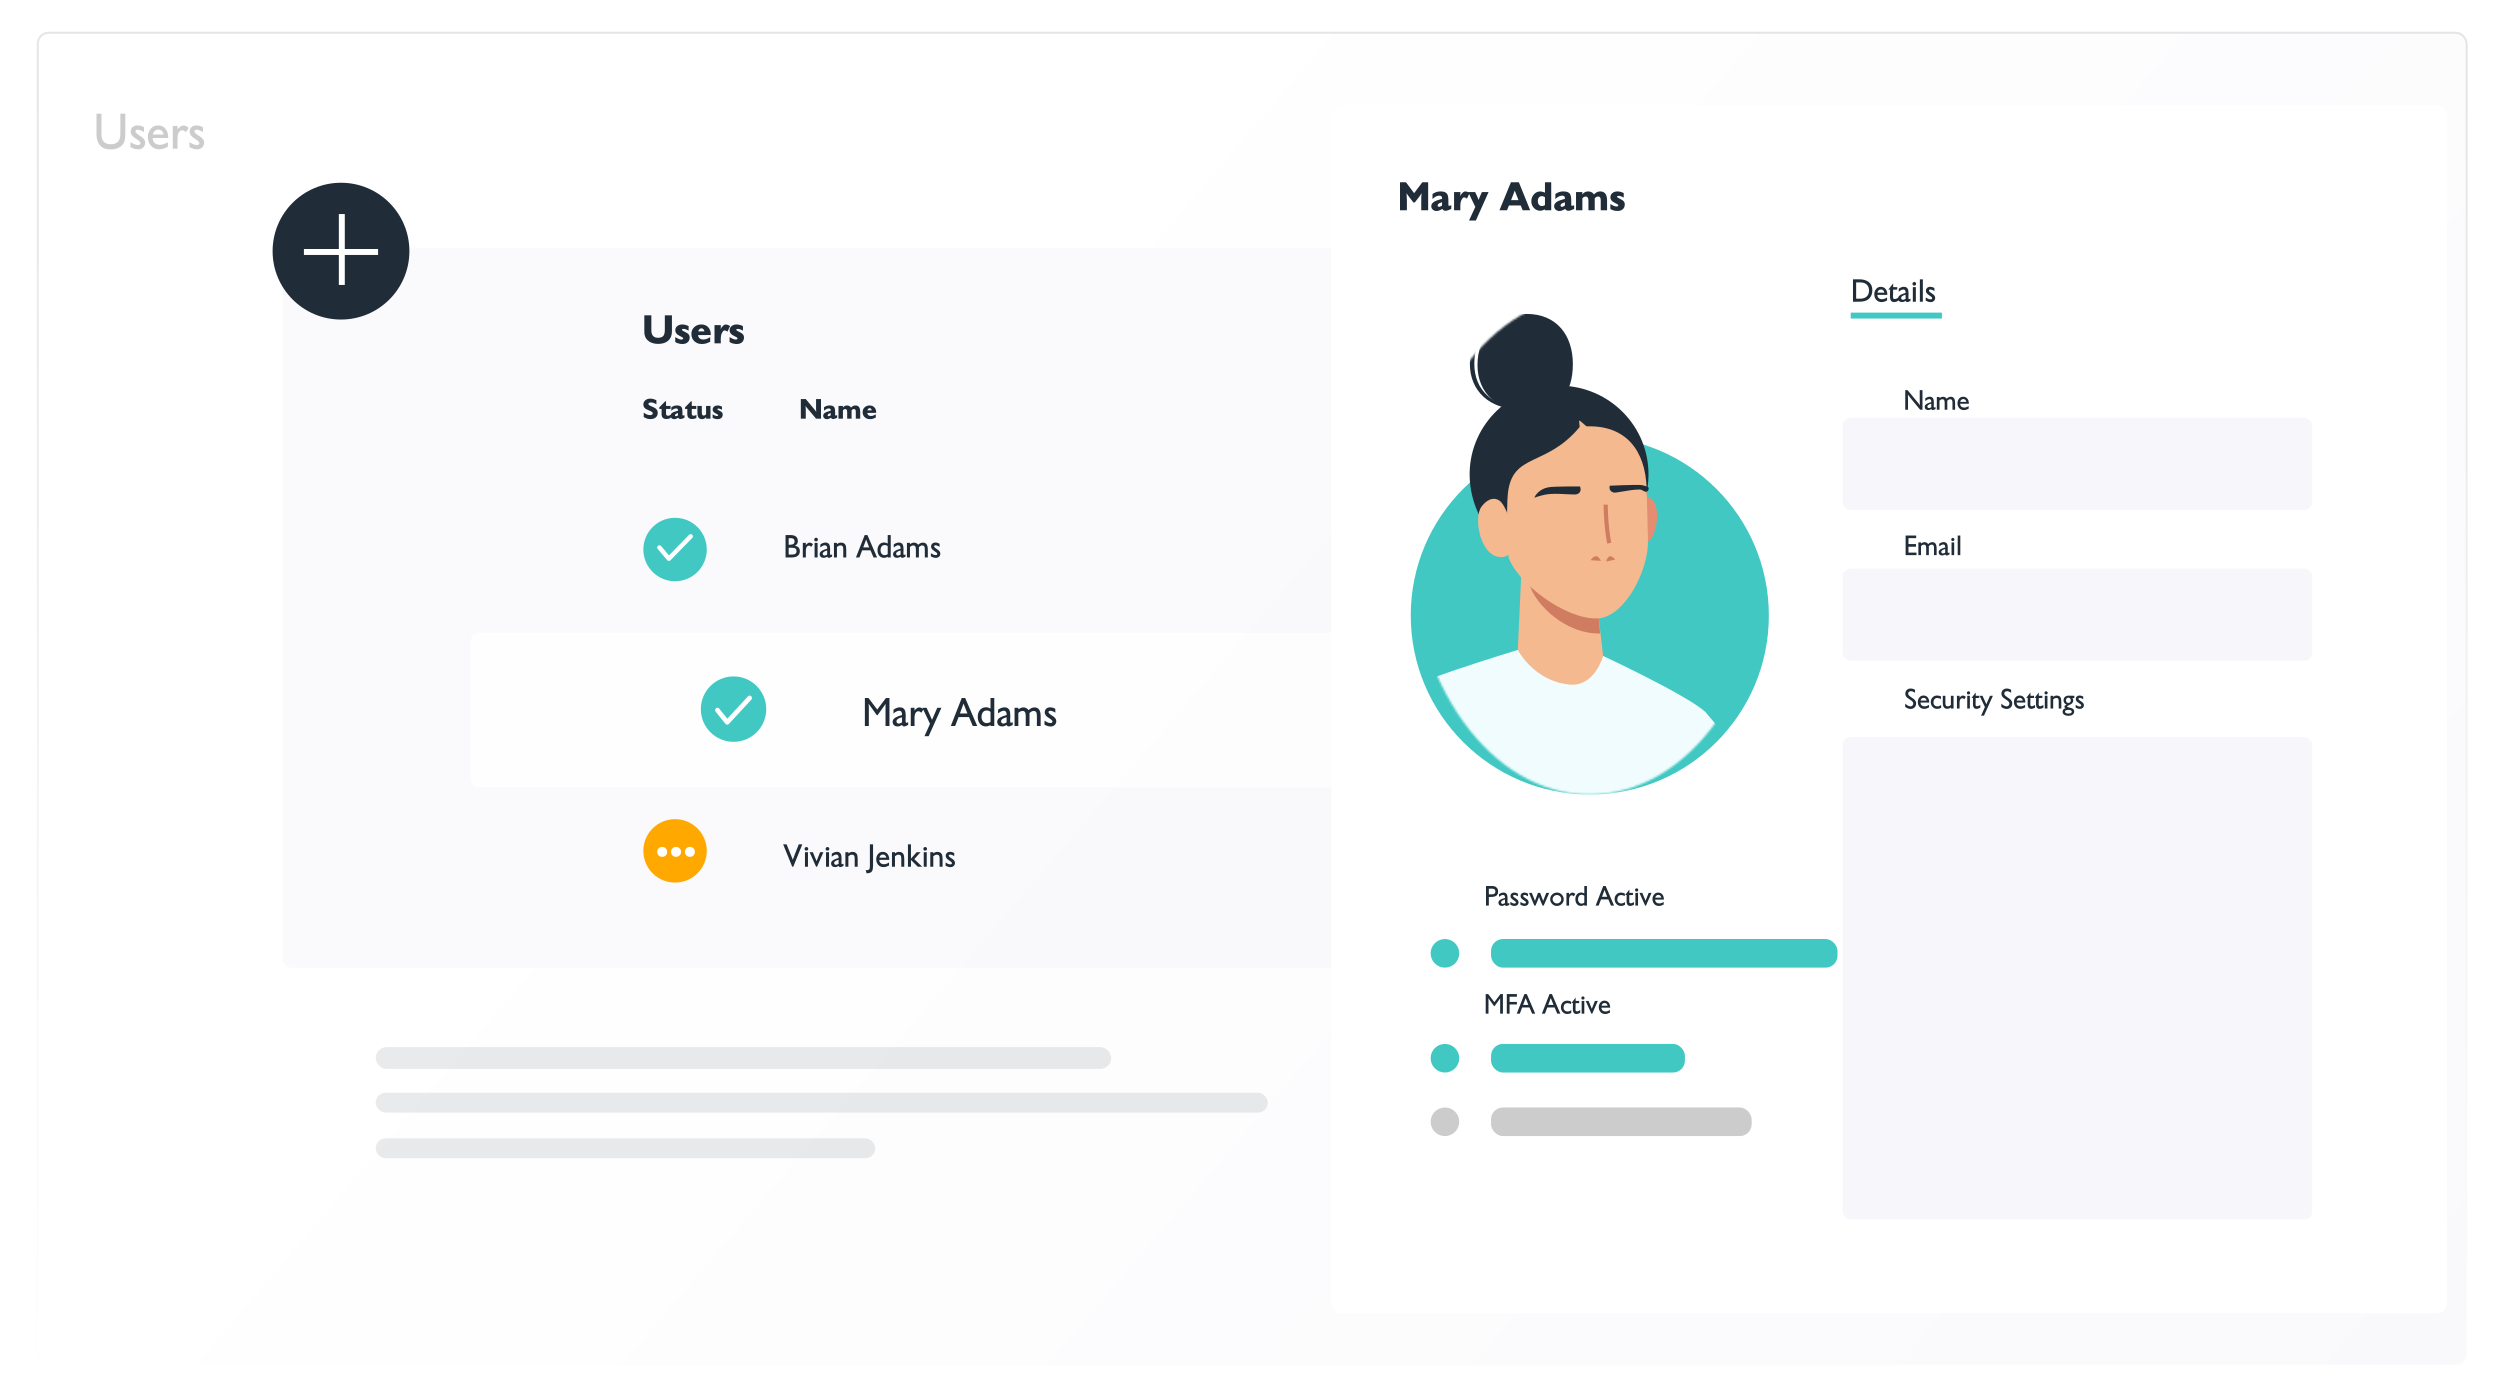 <svg width="1261" height="705" viewBox="0 0 1261 705" fill="none" xmlns="http://www.w3.org/2000/svg">
<g clip-path="url(#clip0)">
<rect x="19.085" y="16.5" width="1225.11" height="672" rx="5.5" fill="url(#paint0_linear)" stroke="url(#paint1_linear)"/>
<path d="M142.5 130.18C142.5 127.419 144.739 125.18 147.5 125.18H912.5C915.261 125.18 917.5 127.419 917.5 130.18V483.18C917.5 485.942 915.261 488.18 912.5 488.18H147.5C144.739 488.18 142.5 485.942 142.5 483.18V130.18Z" fill="#F7F7FB" fill-opacity="0.5"/>
<rect x="237.5" y="319.18" width="484" height="78" rx="4" fill="white" fill-opacity="0.75"/>
<path d="M48.68 57.35H51.18V67.775C51.18 69.375 51.555 70.608 52.305 71.475C53.072 72.325 54.246 72.75 55.83 72.75C57.613 72.75 58.888 72.267 59.655 71.3C60.355 70.433 60.705 69.083 60.705 67.25V57.35H63.205V68.4C63.205 70.667 62.538 72.4 61.205 73.6C59.888 74.783 58.08 75.375 55.78 75.375C53.43 75.375 51.655 74.7 50.455 73.35C49.272 71.983 48.68 70.108 48.68 67.725V57.35ZM65.807 71.65C66.474 72.1 67.049 72.433 67.532 72.65C68.249 72.983 68.899 73.15 69.482 73.15C69.882 73.15 70.207 73.075 70.457 72.925C70.707 72.775 70.832 72.508 70.832 72.125C70.832 71.608 70.016 70.85 68.382 69.85C66.749 68.85 65.932 67.725 65.932 66.475C65.932 65.475 66.249 64.692 66.882 64.125C67.532 63.542 68.357 63.25 69.357 63.25C69.907 63.25 70.457 63.333 71.007 63.5C71.557 63.65 72.091 63.875 72.607 64.175L72.632 66.65C72.232 66.333 71.716 66.05 71.082 65.8C70.449 65.533 69.899 65.4 69.432 65.4C69.132 65.4 68.866 65.475 68.632 65.625C68.416 65.775 68.307 66 68.307 66.3C68.307 66.833 69.124 67.6 70.757 68.6C72.407 69.583 73.232 70.7 73.232 71.95C73.232 72.95 72.891 73.767 72.207 74.4C71.541 75.017 70.699 75.325 69.682 75.325C69.016 75.325 68.366 75.225 67.732 75.025C67.116 74.842 66.474 74.567 65.807 74.2V71.65ZM77.014 69.6C77.014 70.65 77.348 71.492 78.014 72.125C78.698 72.742 79.598 73.05 80.714 73.05C81.531 73.05 82.373 72.85 83.239 72.45C83.389 72.383 83.864 72.133 84.664 71.7V74.025C83.764 74.458 83.081 74.758 82.614 74.925C81.881 75.175 81.139 75.3 80.389 75.3C78.623 75.3 77.214 74.717 76.164 73.55C75.114 72.367 74.589 70.875 74.589 69.075C74.589 67.542 75.056 66.192 75.989 65.025C76.939 63.858 78.173 63.275 79.689 63.275C81.423 63.275 82.748 63.917 83.664 65.2C84.464 66.317 84.864 67.783 84.864 69.6H77.014ZM82.564 67.875C82.398 67.125 82.089 66.525 81.639 66.075C81.189 65.608 80.598 65.375 79.864 65.375C79.114 65.375 78.498 65.6 78.014 66.05C77.531 66.5 77.214 67.108 77.064 67.875H82.564ZM87.162 63.525H89.537V65.325C89.787 64.858 90.212 64.408 90.812 63.975C91.412 63.525 91.962 63.3 92.462 63.3C92.978 63.3 93.47 63.417 93.937 63.65C94.237 63.8 94.662 64.083 95.212 64.5L93.787 66.65C93.487 66.367 93.228 66.158 93.012 66.025C92.662 65.808 92.345 65.7 92.062 65.7C91.128 65.7 90.445 66.175 90.012 67.125C89.695 67.825 89.537 68.708 89.537 69.775V75H87.162V63.525ZM95.544 71.65C96.21 72.1 96.785 72.433 97.269 72.65C97.985 72.983 98.635 73.15 99.219 73.15C99.619 73.15 99.944 73.075 100.194 72.925C100.444 72.775 100.569 72.508 100.569 72.125C100.569 71.608 99.752 70.85 98.119 69.85C96.485 68.85 95.669 67.725 95.669 66.475C95.669 65.475 95.985 64.692 96.619 64.125C97.269 63.542 98.094 63.25 99.094 63.25C99.644 63.25 100.194 63.333 100.744 63.5C101.294 63.65 101.827 63.875 102.344 64.175L102.369 66.65C101.969 66.333 101.452 66.05 100.819 65.8C100.185 65.533 99.635 65.4 99.169 65.4C98.869 65.4 98.602 65.475 98.369 65.625C98.152 65.775 98.044 66 98.044 66.3C98.044 66.833 98.86 67.6 100.494 68.6C102.144 69.583 102.969 70.7 102.969 71.95C102.969 72.95 102.627 73.767 101.944 74.4C101.277 75.017 100.435 75.325 99.419 75.325C98.752 75.325 98.102 75.225 97.469 75.025C96.852 74.842 96.21 74.567 95.544 74.2V71.65Z" fill="#CCCCCC"/>
<rect x="189.5" y="528.18" width="371" height="11" rx="5.5" fill="#202D38" fill-opacity="0.1"/>
<rect x="189.5" y="551.18" width="450" height="10" rx="5" fill="#202D38" fill-opacity="0.1"/>
<rect x="189.5" y="574.18" width="252" height="10" rx="5" fill="#202D38" fill-opacity="0.1"/>
<path d="M325 159.06H328.54V166.7C328.54 167.834 328.813 168.734 329.36 169.4C329.92 170.054 330.76 170.38 331.88 170.38C333.24 170.38 334.18 170.014 334.7 169.28C335.127 168.68 335.34 167.667 335.34 166.24V159.06H338.92V167.16C338.92 169.24 338.267 170.827 336.96 171.92C335.733 172.947 334.06 173.46 331.94 173.46C330.207 173.46 328.727 173.067 327.5 172.28C326.113 171.387 325.307 170.134 325.08 168.52C325.053 168.32 325.033 168.08 325.02 167.8C325.007 167.52 325 167.254 325 167V166.78V159.06ZM340.594 170.04C341.327 170.454 341.82 170.72 342.074 170.84C342.7 171.134 343.24 171.28 343.694 171.28C343.974 171.28 344.194 171.227 344.354 171.12C344.527 171.014 344.614 170.827 344.614 170.56C344.614 170.374 343.947 169.954 342.614 169.3C341.28 168.647 340.614 167.76 340.614 166.64C340.614 165.707 340.96 164.98 341.654 164.46C342.347 163.927 343.174 163.66 344.134 163.66C344.694 163.66 345.227 163.734 345.734 163.88C346.24 164.014 346.774 164.214 347.334 164.48V166.76C346.92 166.574 346.514 166.38 346.114 166.18C345.647 165.98 345.214 165.88 344.814 165.88C344.6 165.88 344.4 165.92 344.214 166C344.04 166.067 343.954 166.18 343.954 166.34C343.954 166.62 344.607 167.054 345.914 167.64C347.22 168.227 347.874 169.06 347.874 170.14C347.874 171.22 347.54 172.054 346.874 172.64C346.207 173.227 345.32 173.52 344.214 173.52C342.92 173.52 341.714 173.194 340.594 172.54V170.04ZM352.1 169.04C352.167 169.747 352.44 170.294 352.92 170.68C353.4 171.054 354.007 171.24 354.74 171.24C355.314 171.24 355.894 171.134 356.48 170.92C357.08 170.707 357.66 170.427 358.22 170.08V172.38C357.354 172.794 356.674 173.074 356.18 173.22C355.514 173.42 354.787 173.52 354 173.52C352.494 173.52 351.24 173.054 350.24 172.12C349.24 171.187 348.74 169.967 348.74 168.46C348.74 167.047 349.22 165.894 350.18 165C351.14 164.107 352.334 163.66 353.76 163.66C355.214 163.66 356.38 164.14 357.26 165.1C358.1 166.02 358.52 167.22 358.52 168.7V168.96L352.1 169.04ZM355.3 167.16C355.247 166.734 355.08 166.367 354.8 166.06C354.52 165.754 354.18 165.6 353.78 165.6C353.394 165.6 353.047 165.767 352.74 166.1C352.487 166.38 352.3 166.734 352.18 167.16H355.3ZM360.399 164H363.579V165.08C363.579 165.294 363.566 165.474 363.539 165.62C363.526 165.754 363.506 165.9 363.479 166.06C363.772 165.46 364.119 164.947 364.519 164.52C365.039 163.96 365.559 163.68 366.079 163.68C366.426 163.68 366.792 163.76 367.179 163.92C367.579 164.067 367.932 164.254 368.239 164.48L366.919 167.28C366.572 167.04 366.292 166.88 366.079 166.8C365.879 166.707 365.679 166.66 365.479 166.66C365.172 166.66 364.886 166.827 364.619 167.16C364.486 167.32 364.312 167.62 364.099 168.06C363.899 168.487 363.752 168.96 363.659 169.48C363.579 170 363.539 170.534 363.539 171.08L363.579 173.18H360.399V164ZM367.996 170.04C368.729 170.454 369.223 170.72 369.476 170.84C370.103 171.134 370.643 171.28 371.096 171.28C371.376 171.28 371.596 171.227 371.756 171.12C371.929 171.014 372.016 170.827 372.016 170.56C372.016 170.374 371.349 169.954 370.016 169.3C368.683 168.647 368.016 167.76 368.016 166.64C368.016 165.707 368.363 164.98 369.056 164.46C369.749 163.927 370.576 163.66 371.536 163.66C372.096 163.66 372.629 163.734 373.136 163.88C373.643 164.014 374.176 164.214 374.736 164.48V166.76C374.323 166.574 373.916 166.38 373.516 166.18C373.049 165.98 372.616 165.88 372.216 165.88C372.003 165.88 371.803 165.92 371.616 166C371.443 166.067 371.356 166.18 371.356 166.34C371.356 166.62 372.009 167.054 373.316 167.64C374.623 168.227 375.276 169.06 375.276 170.14C375.276 171.22 374.943 172.054 374.276 172.64C373.609 173.227 372.723 173.52 371.616 173.52C370.323 173.52 369.116 173.194 367.996 172.54V170.04Z" fill="#202C38"/>
<path d="M331.094 203.942C330.665 203.653 330.235 203.429 329.806 203.27C329.311 203.084 328.835 202.99 328.378 202.99C327.939 202.99 327.599 203.07 327.356 203.228C327.16 203.359 327.062 203.536 327.062 203.76C327.062 204.115 327.468 204.465 328.28 204.81C329.447 205.305 330.198 205.674 330.534 205.916C331.355 206.504 331.766 207.274 331.766 208.226C331.766 209.262 331.402 210.06 330.674 210.62C330.011 211.134 329.148 211.39 328.084 211.39C327.412 211.39 326.824 211.306 326.32 211.138C325.956 211.017 325.415 210.765 324.696 210.382V208.156C325.377 208.576 325.751 208.805 325.816 208.842C326.488 209.216 327.169 209.402 327.86 209.402C328.215 209.402 328.518 209.337 328.77 209.206C329.097 209.038 329.26 208.791 329.26 208.464C329.26 208.054 328.854 207.676 328.042 207.33C326.726 206.77 325.965 206.42 325.76 206.28C324.929 205.72 324.514 204.988 324.514 204.082C324.514 203.158 324.864 202.416 325.564 201.856C326.217 201.334 327.02 201.072 327.972 201.072C328.541 201.072 329.069 201.142 329.554 201.282C330.039 201.413 330.553 201.623 331.094 201.912V203.942ZM332.55 205.482L335.518 202.444H335.952V204.754H338.234V206.252H335.952V208.702C335.952 209.01 336.041 209.258 336.218 209.444C336.405 209.622 336.652 209.71 336.96 209.71C337.175 209.71 337.385 209.673 337.59 209.598C337.805 209.524 338.033 209.416 338.276 209.276V210.872C337.921 211.022 337.571 211.138 337.226 211.222C336.881 211.316 336.535 211.362 336.19 211.362C334.529 211.362 333.698 210.522 333.698 208.842L333.712 208.17V206.252H332.55V205.482ZM342.019 207.12C342.019 206.747 341.949 206.472 341.809 206.294C341.669 206.108 341.412 206.014 341.039 206.014C340.684 206.014 340.329 206.089 339.975 206.238C339.629 206.378 339.177 206.696 338.617 207.19L338.631 205.412C339.144 205.086 339.606 204.857 340.017 204.726C340.427 204.586 340.917 204.516 341.487 204.516C342.616 204.516 343.377 204.806 343.769 205.384C344.077 205.842 344.231 206.658 344.231 207.834V209.108C344.231 209.276 344.24 209.398 344.259 209.472C344.287 209.538 344.375 209.584 344.525 209.612C344.711 209.566 344.865 209.524 344.987 209.486C345.108 209.43 345.197 209.393 345.253 209.374V210.704C344.805 210.91 344.473 211.05 344.259 211.124C343.82 211.283 343.475 211.362 343.223 211.362C342.728 211.362 342.359 211.143 342.117 210.704C341.51 211.012 341.174 211.18 341.109 211.208C340.745 211.358 340.376 211.432 340.003 211.432C339.517 211.432 339.093 211.269 338.729 210.942C338.365 210.616 338.183 210.214 338.183 209.738C338.183 208.992 338.659 208.385 339.611 207.918C339.937 207.76 340.74 207.494 342.019 207.12ZM341.991 209.5V208.324C341.487 208.492 341.16 208.618 341.011 208.702C340.637 208.917 340.451 209.188 340.451 209.514C340.451 209.645 340.502 209.752 340.605 209.836C340.707 209.92 340.829 209.962 340.969 209.962C341.09 209.962 341.263 209.906 341.487 209.794C341.58 209.748 341.748 209.65 341.991 209.5ZM345.525 205.482L348.493 202.444H348.927V204.754H351.209V206.252H348.927V208.702C348.927 209.01 349.015 209.258 349.193 209.444C349.379 209.622 349.627 209.71 349.935 209.71C350.149 209.71 350.359 209.673 350.565 209.598C350.779 209.524 351.008 209.416 351.251 209.276V210.872C350.896 211.022 350.546 211.138 350.201 211.222C349.855 211.316 349.51 211.362 349.165 211.362C347.503 211.362 346.673 210.522 346.673 208.842L346.687 208.17V206.252H345.525V205.482ZM351.773 204.754H353.999V208.226C353.999 208.59 354.06 208.894 354.181 209.136C354.34 209.454 354.583 209.612 354.909 209.612C355.096 209.612 355.269 209.575 355.427 209.5C355.465 209.482 355.703 209.314 356.141 208.996V204.754H358.367V211.18H356.141V210.816C356.141 210.667 356.165 210.508 356.211 210.34C355.931 210.686 355.619 210.956 355.273 211.152C354.928 211.339 354.545 211.432 354.125 211.432C353.267 211.432 352.641 211.11 352.249 210.466C351.932 209.944 351.773 209.22 351.773 208.296V204.754ZM359.445 208.982C359.959 209.272 360.304 209.458 360.481 209.542C360.92 209.748 361.298 209.85 361.615 209.85C361.811 209.85 361.965 209.813 362.077 209.738C362.199 209.664 362.259 209.533 362.259 209.346C362.259 209.216 361.793 208.922 360.859 208.464C359.926 208.007 359.459 207.386 359.459 206.602C359.459 205.949 359.702 205.44 360.187 205.076C360.673 204.703 361.251 204.516 361.923 204.516C362.315 204.516 362.689 204.568 363.043 204.67C363.398 204.764 363.771 204.904 364.163 205.09V206.686C363.874 206.556 363.589 206.42 363.309 206.28C362.983 206.14 362.679 206.07 362.399 206.07C362.25 206.07 362.11 206.098 361.979 206.154C361.858 206.201 361.797 206.28 361.797 206.392C361.797 206.588 362.255 206.892 363.169 207.302C364.084 207.713 364.541 208.296 364.541 209.052C364.541 209.808 364.308 210.392 363.841 210.802C363.375 211.213 362.754 211.418 361.979 211.418C361.074 211.418 360.229 211.19 359.445 210.732V208.982Z" fill="#202C38"/>
<path d="M403.934 201.296H406.426L410.962 206.7C411.083 206.85 411.181 206.976 411.256 207.078C411.545 207.489 411.704 207.713 411.732 207.75C411.695 207.545 411.667 207.302 411.648 207.022C411.629 206.742 411.62 206.472 411.62 206.21V201.296H414.112V211.18H411.62L407.238 205.958C407.005 205.688 406.841 205.492 406.748 205.37C406.58 205.156 406.435 204.936 406.314 204.712C406.342 204.974 406.365 205.258 406.384 205.566C406.412 205.874 406.426 206.094 406.426 206.224V211.18H403.934V201.296ZM419.036 207.12C419.036 206.747 418.966 206.472 418.826 206.294C418.686 206.108 418.43 206.014 418.056 206.014C417.702 206.014 417.347 206.089 416.992 206.238C416.647 206.378 416.194 206.696 415.634 207.19L415.648 205.412C416.162 205.086 416.624 204.857 417.034 204.726C417.445 204.586 417.935 204.516 418.504 204.516C419.634 204.516 420.394 204.806 420.786 205.384C421.094 205.842 421.248 206.658 421.248 207.834V209.108C421.248 209.276 421.258 209.398 421.276 209.472C421.304 209.538 421.393 209.584 421.542 209.612C421.729 209.566 421.883 209.524 422.004 209.486C422.126 209.43 422.214 209.393 422.27 209.374V210.704C421.822 210.91 421.491 211.05 421.276 211.124C420.838 211.283 420.492 211.362 420.24 211.362C419.746 211.362 419.377 211.143 419.134 210.704C418.528 211.012 418.192 211.18 418.126 211.208C417.762 211.358 417.394 211.432 417.02 211.432C416.535 211.432 416.11 211.269 415.746 210.942C415.382 210.616 415.2 210.214 415.2 209.738C415.2 208.992 415.676 208.385 416.628 207.918C416.955 207.76 417.758 207.494 419.036 207.12ZM419.008 209.5V208.324C418.504 208.492 418.178 208.618 418.028 208.702C417.655 208.917 417.468 209.188 417.468 209.514C417.468 209.645 417.52 209.752 417.622 209.836C417.725 209.92 417.846 209.962 417.986 209.962C418.108 209.962 418.28 209.906 418.504 209.794C418.598 209.748 418.766 209.65 419.008 209.5ZM422.934 204.754H425.174V204.992C425.174 205.076 425.165 205.184 425.146 205.314C425.128 205.436 425.109 205.538 425.09 205.622C425.37 205.268 425.688 204.997 426.042 204.81C426.397 204.614 426.794 204.516 427.232 204.516C427.652 204.516 428.044 204.61 428.408 204.796C428.782 204.974 429.066 205.24 429.262 205.594C429.636 205.221 429.972 204.955 430.27 204.796C430.625 204.61 431.036 204.516 431.502 204.516C432.398 204.516 433.042 204.862 433.434 205.552C433.742 206.094 433.896 206.85 433.896 207.82V211.18H431.656V207.694C431.656 207.274 431.605 206.962 431.502 206.756C431.353 206.458 431.092 206.308 430.718 206.308C430.522 206.308 430.308 206.374 430.074 206.504C429.85 206.626 429.673 206.77 429.542 206.938V211.18H427.316V207.82C427.316 207.288 427.232 206.906 427.064 206.672C426.906 206.439 426.686 206.322 426.406 206.322C426.154 206.322 425.93 206.378 425.734 206.49C425.538 206.593 425.352 206.747 425.174 206.952V211.18H422.934V204.754ZM437.463 208.282C437.509 208.777 437.701 209.16 438.037 209.43C438.373 209.692 438.797 209.822 439.311 209.822C439.712 209.822 440.118 209.748 440.529 209.598C440.949 209.449 441.355 209.253 441.747 209.01V210.62C441.14 210.91 440.664 211.106 440.319 211.208C439.852 211.348 439.343 211.418 438.793 211.418C437.738 211.418 436.861 211.092 436.161 210.438C435.461 209.785 435.111 208.931 435.111 207.876C435.111 206.887 435.447 206.08 436.119 205.454C436.791 204.829 437.626 204.516 438.625 204.516C439.642 204.516 440.459 204.852 441.075 205.524C441.663 206.168 441.957 207.008 441.957 208.044V208.226L437.463 208.282ZM439.703 206.966C439.665 206.668 439.549 206.411 439.353 206.196C439.157 205.982 438.919 205.874 438.639 205.874C438.368 205.874 438.125 205.991 437.911 206.224C437.733 206.42 437.603 206.668 437.519 206.966H439.703Z" fill="#202C38"/>
<path d="M436.24 352.06H438.04L442.48 357.9L446.88 352.06H448.64V366.18H446.66V356.4C446.66 356.16 446.66 355.934 446.66 355.72C446.673 355.494 446.707 355.247 446.76 354.98L442.62 360.76H442.28L438.14 354.98C438.207 355.647 438.24 356.24 438.24 356.76V366.18H436.24V352.06ZM454.982 360.34C454.982 359.794 454.882 359.367 454.682 359.06C454.429 358.687 454.042 358.5 453.522 358.5C453.082 358.5 452.576 358.654 452.002 358.96C451.562 359.187 451.116 359.494 450.662 359.88L450.682 357.98C451.136 357.62 451.649 357.334 452.222 357.12C452.796 356.894 453.356 356.78 453.902 356.78C455.049 356.78 455.856 357.207 456.322 358.06C456.669 358.7 456.842 359.647 456.842 360.9C456.842 361.194 456.829 361.68 456.802 362.36C456.776 363.027 456.762 363.374 456.762 363.4C456.762 363.68 456.782 363.94 456.822 364.18C456.862 364.42 456.969 364.56 457.142 364.6L458.082 364.28V365.64C457.682 365.88 457.309 366.067 456.962 366.2C456.616 366.347 456.256 366.42 455.882 366.42C455.709 366.42 455.536 366.34 455.362 366.18C455.202 366.034 455.082 365.874 455.002 365.7C454.589 365.914 454.249 366.074 453.982 366.18C453.582 366.34 453.216 366.42 452.882 366.42C452.069 366.42 451.436 366.227 450.982 365.84C450.489 365.414 450.242 364.794 450.242 363.98C450.242 363.114 450.836 362.367 452.022 361.74C452.676 361.394 453.662 361.034 454.982 360.66V360.34ZM454.982 361.8C454.236 361.987 453.649 362.2 453.222 362.44C452.516 362.84 452.162 363.314 452.162 363.86C452.162 364.154 452.276 364.414 452.502 364.64C452.729 364.867 452.996 364.98 453.302 364.98C453.569 364.98 453.856 364.914 454.162 364.78C454.536 364.594 454.809 364.46 454.982 364.38V361.8ZM459.389 357H461.289V358.44C461.489 358.067 461.829 357.707 462.309 357.36C462.789 357 463.229 356.82 463.629 356.82C464.042 356.82 464.435 356.914 464.809 357.1C465.049 357.22 465.389 357.447 465.829 357.78L464.689 359.5C464.449 359.274 464.242 359.107 464.069 359C463.789 358.827 463.535 358.74 463.309 358.74C462.562 358.74 462.015 359.12 461.669 359.88C461.415 360.44 461.289 361.147 461.289 362V366.18H459.389V357ZM467.374 357C468.414 359.227 469.328 361.254 470.114 363.08L472.754 357H474.854L468.414 371.34H466.314L469.094 365.1L465.274 357H467.374ZM485.107 352.06H486.827L492.907 366.18H490.667L488.767 361.7H483.507L481.787 366.18H479.587L485.107 352.06ZM487.967 359.86L486.007 354.9L484.187 359.86H487.967ZM499.618 352.06H501.518V366.18H499.618L499.598 365.68C499.304 365.894 498.944 366.067 498.518 366.2C498.104 366.347 497.718 366.42 497.358 366.42C495.998 366.42 494.944 365.934 494.198 364.96C493.518 364.08 493.178 362.94 493.178 361.54C493.178 360.18 493.531 359.06 494.238 358.18C495.011 357.22 496.064 356.74 497.398 356.74C497.771 356.74 498.138 356.8 498.498 356.92C498.858 357.027 499.231 357.187 499.618 357.4V352.06ZM499.618 359.1C499.124 358.607 498.504 358.36 497.758 358.36C496.864 358.36 496.191 358.674 495.738 359.3C495.298 359.927 495.078 360.707 495.078 361.64C495.078 362.494 495.298 363.207 495.738 363.78C496.231 364.42 496.898 364.74 497.738 364.74C498.018 364.74 498.351 364.68 498.738 364.56C499.124 364.427 499.418 364.274 499.618 364.1V359.1ZM507.736 360.34C507.736 359.794 507.636 359.367 507.436 359.06C507.183 358.687 506.796 358.5 506.276 358.5C505.836 358.5 505.33 358.654 504.756 358.96C504.316 359.187 503.87 359.494 503.416 359.88L503.436 357.98C503.89 357.62 504.403 357.334 504.976 357.12C505.55 356.894 506.11 356.78 506.656 356.78C507.803 356.78 508.61 357.207 509.076 358.06C509.423 358.7 509.596 359.647 509.596 360.9C509.596 361.194 509.583 361.68 509.556 362.36C509.53 363.027 509.516 363.374 509.516 363.4C509.516 363.68 509.536 363.94 509.576 364.18C509.616 364.42 509.723 364.56 509.896 364.6L510.836 364.28V365.64C510.436 365.88 510.063 366.067 509.716 366.2C509.37 366.347 509.01 366.42 508.636 366.42C508.463 366.42 508.29 366.34 508.116 366.18C507.956 366.034 507.836 365.874 507.756 365.7C507.343 365.914 507.003 366.074 506.736 366.18C506.336 366.34 505.97 366.42 505.636 366.42C504.823 366.42 504.19 366.227 503.736 365.84C503.243 365.414 502.996 364.794 502.996 363.98C502.996 363.114 503.59 362.367 504.776 361.74C505.43 361.394 506.416 361.034 507.736 360.66V360.34ZM507.736 361.8C506.99 361.987 506.403 362.2 505.976 362.44C505.27 362.84 504.916 363.314 504.916 363.86C504.916 364.154 505.03 364.414 505.256 364.64C505.483 364.867 505.75 364.98 506.056 364.98C506.323 364.98 506.61 364.914 506.916 364.78C507.29 364.594 507.563 364.46 507.736 364.38V361.8ZM511.743 357H513.643V357.8C514.096 357.48 514.496 357.247 514.843 357.1C515.283 356.914 515.743 356.82 516.223 356.82C516.769 356.82 517.243 356.934 517.643 357.16C518.056 357.387 518.449 357.734 518.823 358.2C519.263 357.76 519.729 357.42 520.223 357.18C520.729 356.94 521.269 356.82 521.843 356.82C522.989 356.82 523.816 357.294 524.323 358.24C524.709 358.96 524.903 359.947 524.903 361.2V366.18H523.003V360.96C523.003 360.054 522.849 359.42 522.543 359.06C522.289 358.754 521.916 358.6 521.423 358.6C521.009 358.6 520.623 358.7 520.263 358.9C520.076 359.007 519.749 359.247 519.283 359.62V366.18H517.383V361.16C517.383 360.214 517.249 359.554 516.983 359.18C516.716 358.794 516.343 358.6 515.863 358.6C515.449 358.6 515.063 358.687 514.703 358.86C514.343 359.034 513.989 359.28 513.643 359.6V366.18H511.743V357ZM526.856 363.5C527.389 363.86 527.849 364.127 528.236 364.3C528.809 364.567 529.329 364.7 529.796 364.7C530.116 364.7 530.376 364.64 530.576 364.52C530.776 364.4 530.876 364.187 530.876 363.88C530.876 363.467 530.223 362.86 528.916 362.06C527.609 361.26 526.956 360.36 526.956 359.36C526.956 358.56 527.209 357.934 527.716 357.48C528.236 357.014 528.896 356.78 529.696 356.78C530.136 356.78 530.576 356.847 531.016 356.98C531.456 357.1 531.883 357.28 532.296 357.52L532.316 359.5C531.996 359.247 531.583 359.02 531.076 358.82C530.569 358.607 530.129 358.5 529.756 358.5C529.516 358.5 529.303 358.56 529.116 358.68C528.943 358.8 528.856 358.98 528.856 359.22C528.856 359.647 529.509 360.26 530.816 361.06C532.136 361.847 532.796 362.74 532.796 363.74C532.796 364.54 532.523 365.194 531.976 365.7C531.443 366.194 530.769 366.44 529.956 366.44C529.423 366.44 528.903 366.36 528.396 366.2C527.903 366.054 527.389 365.834 526.856 365.54V363.5Z" fill="#202C38"/>
<path d="M396.236 269.884H398.7C399.831 269.884 400.705 270.098 401.324 270.524C402.06 271.026 402.428 271.82 402.428 272.908C402.428 274.039 401.921 274.828 400.908 275.276C401.729 275.415 402.353 275.708 402.78 276.156C403.217 276.594 403.436 277.223 403.436 278.044C403.436 279.175 402.993 280.007 402.108 280.54C401.393 280.967 400.428 281.18 399.212 281.18H396.236V269.884ZM401.788 278.076C401.788 277.49 401.639 277.058 401.34 276.78C400.988 276.45 400.289 276.284 399.244 276.284L397.804 276.3V279.692H397.9L399.228 279.724C400.209 279.724 400.881 279.58 401.244 279.292C401.607 278.994 401.788 278.588 401.788 278.076ZM398.556 274.748C399.271 274.748 399.793 274.642 400.124 274.428C400.561 274.151 400.78 273.676 400.78 273.004C400.78 272.503 400.615 272.119 400.284 271.852C399.953 271.586 399.527 271.452 399.004 271.452H397.804V274.748H398.556ZM404.939 273.836H406.459V274.988C406.619 274.69 406.891 274.402 407.275 274.124C407.659 273.836 408.011 273.692 408.331 273.692C408.662 273.692 408.976 273.767 409.275 273.916C409.467 274.012 409.739 274.194 410.091 274.46L409.179 275.836C408.987 275.655 408.822 275.522 408.683 275.436C408.459 275.298 408.256 275.228 408.075 275.228C407.478 275.228 407.04 275.532 406.763 276.14C406.56 276.588 406.459 277.154 406.459 277.836V281.18H404.939V273.836ZM410.88 273.836H412.4V281.18H410.88V273.836ZM411.664 271.228C411.92 271.228 412.128 271.324 412.288 271.516C412.458 271.698 412.544 271.916 412.544 272.172C412.544 272.45 412.448 272.668 412.256 272.828C412.064 272.988 411.829 273.068 411.552 273.068C411.306 273.068 411.098 272.983 410.928 272.812C410.768 272.631 410.688 272.412 410.688 272.156C410.688 271.89 410.778 271.671 410.96 271.5C411.152 271.319 411.386 271.228 411.664 271.228ZM417.227 276.508C417.227 276.071 417.147 275.73 416.987 275.484C416.784 275.186 416.475 275.036 416.059 275.036C415.707 275.036 415.301 275.159 414.843 275.404C414.491 275.586 414.133 275.831 413.771 276.14L413.787 274.62C414.149 274.332 414.56 274.103 415.019 273.932C415.477 273.751 415.925 273.66 416.363 273.66C417.28 273.66 417.925 274.002 418.299 274.684C418.576 275.196 418.715 275.954 418.715 276.956C418.715 277.191 418.704 277.58 418.683 278.124C418.661 278.658 418.651 278.935 418.651 278.956C418.651 279.18 418.667 279.388 418.699 279.58C418.731 279.772 418.816 279.884 418.955 279.916L419.707 279.66V280.748C419.387 280.94 419.088 281.09 418.811 281.196C418.533 281.314 418.245 281.372 417.947 281.372C417.808 281.372 417.669 281.308 417.531 281.18C417.403 281.063 417.307 280.935 417.243 280.796C416.912 280.967 416.64 281.095 416.427 281.18C416.107 281.308 415.813 281.372 415.547 281.372C414.896 281.372 414.389 281.218 414.027 280.908C413.632 280.567 413.435 280.071 413.435 279.42C413.435 278.727 413.909 278.13 414.859 277.628C415.381 277.351 416.171 277.063 417.227 276.764V276.508ZM417.227 277.676C416.629 277.826 416.16 277.996 415.819 278.188C415.253 278.508 414.971 278.887 414.971 279.324C414.971 279.559 415.061 279.767 415.243 279.948C415.424 280.13 415.637 280.22 415.883 280.22C416.096 280.22 416.325 280.167 416.571 280.06C416.869 279.911 417.088 279.804 417.227 279.74V277.676ZM420.64 273.836H422.16V274.476C422.469 274.231 422.789 274.039 423.12 273.9C423.45 273.762 423.797 273.692 424.16 273.692C425.248 273.692 425.994 274.055 426.4 274.78C426.698 275.314 426.848 276.178 426.848 277.372V281.18H425.344V277.26C425.344 276.556 425.28 276.06 425.152 275.772C424.949 275.324 424.538 275.1 423.92 275.1C423.621 275.1 423.306 275.18 422.976 275.34C422.709 275.468 422.437 275.65 422.16 275.884V281.18H420.64V273.836ZM436.154 269.884H437.53L442.394 281.18H440.602L439.082 277.596H434.874L433.498 281.18H431.738L436.154 269.884ZM438.442 276.124L436.874 272.156L435.418 276.124H438.442ZM447.763 269.884H449.283V281.18H447.763L447.747 280.78C447.512 280.951 447.224 281.09 446.883 281.196C446.552 281.314 446.243 281.372 445.955 281.372C444.867 281.372 444.024 280.983 443.427 280.204C442.883 279.5 442.611 278.588 442.611 277.468C442.611 276.38 442.894 275.484 443.459 274.78C444.078 274.012 444.92 273.628 445.987 273.628C446.286 273.628 446.579 273.676 446.867 273.772C447.155 273.858 447.454 273.986 447.763 274.156V269.884ZM447.763 275.516C447.368 275.122 446.872 274.924 446.275 274.924C445.56 274.924 445.022 275.175 444.659 275.676C444.307 276.178 444.131 276.802 444.131 277.548C444.131 278.231 444.307 278.802 444.659 279.26C445.054 279.772 445.587 280.028 446.259 280.028C446.483 280.028 446.75 279.98 447.059 279.884C447.368 279.778 447.603 279.655 447.763 279.516V275.516ZM454.258 276.508C454.258 276.071 454.178 275.73 454.018 275.484C453.815 275.186 453.506 275.036 453.09 275.036C452.738 275.036 452.332 275.159 451.874 275.404C451.522 275.586 451.164 275.831 450.802 276.14L450.818 274.62C451.18 274.332 451.591 274.103 452.05 273.932C452.508 273.751 452.956 273.66 453.394 273.66C454.311 273.66 454.956 274.002 455.33 274.684C455.607 275.196 455.746 275.954 455.746 276.956C455.746 277.191 455.735 277.58 455.714 278.124C455.692 278.658 455.682 278.935 455.682 278.956C455.682 279.18 455.698 279.388 455.73 279.58C455.762 279.772 455.847 279.884 455.986 279.916L456.738 279.66V280.748C456.418 280.94 456.119 281.09 455.842 281.196C455.564 281.314 455.276 281.372 454.978 281.372C454.839 281.372 454.7 281.308 454.562 281.18C454.434 281.063 454.338 280.935 454.274 280.796C453.943 280.967 453.671 281.095 453.458 281.18C453.138 281.308 452.844 281.372 452.578 281.372C451.927 281.372 451.42 281.218 451.058 280.908C450.663 280.567 450.466 280.071 450.466 279.42C450.466 278.727 450.94 278.13 451.89 277.628C452.412 277.351 453.202 277.063 454.258 276.764V276.508ZM454.258 277.676C453.66 277.826 453.191 277.996 452.85 278.188C452.284 278.508 452.002 278.887 452.002 279.324C452.002 279.559 452.092 279.767 452.274 279.948C452.455 280.13 452.668 280.22 452.914 280.22C453.127 280.22 453.356 280.167 453.602 280.06C453.9 279.911 454.119 279.804 454.258 279.74V277.676ZM457.463 273.836H458.983V274.476C459.346 274.22 459.666 274.034 459.943 273.916C460.295 273.767 460.663 273.692 461.047 273.692C461.484 273.692 461.863 273.783 462.183 273.964C462.514 274.146 462.828 274.423 463.127 274.796C463.479 274.444 463.852 274.172 464.247 273.98C464.652 273.788 465.084 273.692 465.543 273.692C466.46 273.692 467.122 274.071 467.527 274.828C467.836 275.404 467.991 276.194 467.991 277.196V281.18H466.471V277.004C466.471 276.279 466.348 275.772 466.103 275.484C465.9 275.239 465.602 275.116 465.207 275.116C464.876 275.116 464.567 275.196 464.279 275.356C464.13 275.442 463.868 275.634 463.495 275.932V281.18H461.975V277.164C461.975 276.407 461.868 275.879 461.655 275.58C461.442 275.271 461.143 275.116 460.759 275.116C460.428 275.116 460.119 275.186 459.831 275.324C459.543 275.463 459.26 275.66 458.983 275.916V281.18H457.463V273.836ZM469.554 279.036C469.98 279.324 470.348 279.538 470.658 279.676C471.116 279.89 471.532 279.996 471.906 279.996C472.162 279.996 472.37 279.948 472.53 279.852C472.69 279.756 472.77 279.586 472.77 279.34C472.77 279.01 472.247 278.524 471.202 277.884C470.156 277.244 469.634 276.524 469.634 275.724C469.634 275.084 469.836 274.583 470.242 274.22C470.658 273.847 471.186 273.66 471.826 273.66C472.178 273.66 472.53 273.714 472.882 273.82C473.234 273.916 473.575 274.06 473.906 274.252L473.922 275.836C473.666 275.634 473.335 275.452 472.93 275.292C472.524 275.122 472.172 275.036 471.874 275.036C471.682 275.036 471.511 275.084 471.362 275.18C471.223 275.276 471.154 275.42 471.154 275.612C471.154 275.954 471.676 276.444 472.722 277.084C473.778 277.714 474.306 278.428 474.306 279.228C474.306 279.868 474.087 280.391 473.65 280.796C473.223 281.191 472.684 281.388 472.034 281.388C471.607 281.388 471.191 281.324 470.786 281.196C470.391 281.079 469.98 280.903 469.554 280.668V279.036Z" fill="#202C38"/>
<path d="M396.748 425.884L399.388 432.38L399.884 433.676C400.151 432.93 400.476 432.06 400.86 431.068C401.319 429.874 401.655 429.01 401.868 428.476C402.209 427.612 402.556 426.748 402.908 425.884H404.684L400.124 437.18H399.596L395.02 425.884H396.748ZM406.02 429.836H407.54V437.18H406.02V429.836ZM406.804 427.228C407.06 427.228 407.268 427.324 407.428 427.516C407.599 427.698 407.684 427.916 407.684 428.172C407.684 428.45 407.588 428.668 407.396 428.828C407.204 428.988 406.97 429.068 406.692 429.068C406.447 429.068 406.239 428.983 406.068 428.812C405.908 428.631 405.828 428.412 405.828 428.156C405.828 427.89 405.919 427.671 406.1 427.5C406.292 427.319 406.527 427.228 406.804 427.228ZM409.999 429.836L411.871 434.364L413.663 429.836H415.343L412.111 437.18H411.631L408.351 429.836H409.999ZM416.645 429.836H418.165V437.18H416.645V429.836ZM417.429 427.228C417.685 427.228 417.893 427.324 418.053 427.516C418.224 427.698 418.309 427.916 418.309 428.172C418.309 428.45 418.213 428.668 418.021 428.828C417.829 428.988 417.595 429.068 417.317 429.068C417.072 429.068 416.864 428.983 416.693 428.812C416.533 428.631 416.453 428.412 416.453 428.156C416.453 427.89 416.544 427.671 416.725 427.5C416.917 427.319 417.152 427.228 417.429 427.228ZM422.992 432.508C422.992 432.071 422.912 431.73 422.752 431.484C422.549 431.186 422.24 431.036 421.824 431.036C421.472 431.036 421.067 431.159 420.608 431.404C420.256 431.586 419.899 431.831 419.536 432.14L419.552 430.62C419.915 430.332 420.325 430.103 420.784 429.932C421.243 429.751 421.691 429.66 422.128 429.66C423.045 429.66 423.691 430.002 424.064 430.684C424.341 431.196 424.48 431.954 424.48 432.956C424.48 433.191 424.469 433.58 424.448 434.124C424.427 434.658 424.416 434.935 424.416 434.956C424.416 435.18 424.432 435.388 424.464 435.58C424.496 435.772 424.581 435.884 424.72 435.916L425.472 435.66V436.748C425.152 436.94 424.853 437.09 424.576 437.196C424.299 437.314 424.011 437.372 423.712 437.372C423.573 437.372 423.435 437.308 423.296 437.18C423.168 437.063 423.072 436.935 423.008 436.796C422.677 436.967 422.405 437.095 422.192 437.18C421.872 437.308 421.579 437.372 421.312 437.372C420.661 437.372 420.155 437.218 419.792 436.908C419.397 436.567 419.2 436.071 419.2 435.42C419.2 434.727 419.675 434.13 420.624 433.628C421.147 433.351 421.936 433.063 422.992 432.764V432.508ZM422.992 433.676C422.395 433.826 421.925 433.996 421.584 434.188C421.019 434.508 420.736 434.887 420.736 435.324C420.736 435.559 420.827 435.767 421.008 435.948C421.189 436.13 421.403 436.22 421.648 436.22C421.861 436.22 422.091 436.167 422.336 436.06C422.635 435.911 422.853 435.804 422.992 435.74V433.676ZM426.405 429.836H427.925V430.476C428.235 430.231 428.555 430.039 428.885 429.9C429.216 429.762 429.563 429.692 429.925 429.692C431.013 429.692 431.76 430.055 432.165 430.78C432.464 431.314 432.613 432.178 432.613 433.372V437.18H431.109V433.26C431.109 432.556 431.045 432.06 430.917 431.772C430.715 431.324 430.304 431.1 429.685 431.1C429.387 431.1 429.072 431.18 428.741 431.34C428.475 431.468 428.203 431.65 427.925 431.884V437.18H426.405V429.836ZM437.152 438.908C437.866 438.908 438.33 438.716 438.544 438.332C438.693 438.066 438.768 437.543 438.768 436.764V425.884H440.368V436.476C440.368 437.842 440.213 438.796 439.904 439.34C439.466 440.098 438.618 440.476 437.36 440.476L437.072 440.46L436.672 438.86L437.152 438.908ZM443.523 433.724C443.523 434.396 443.736 434.935 444.163 435.34C444.6 435.735 445.176 435.932 445.891 435.932C446.414 435.932 446.952 435.804 447.507 435.548C447.603 435.506 447.907 435.346 448.419 435.068V436.556C447.843 436.834 447.406 437.026 447.107 437.132C446.638 437.292 446.163 437.372 445.683 437.372C444.552 437.372 443.651 436.999 442.979 436.252C442.307 435.495 441.971 434.54 441.971 433.388C441.971 432.407 442.27 431.543 442.867 430.796C443.475 430.05 444.264 429.676 445.235 429.676C446.344 429.676 447.192 430.087 447.779 430.908C448.291 431.623 448.547 432.562 448.547 433.724H443.523ZM447.075 432.62C446.968 432.14 446.771 431.756 446.483 431.468C446.195 431.17 445.816 431.02 445.347 431.02C444.867 431.02 444.472 431.164 444.163 431.452C443.854 431.74 443.651 432.13 443.555 432.62H447.075ZM449.905 429.836H451.425V430.476C451.735 430.231 452.055 430.039 452.385 429.9C452.716 429.762 453.063 429.692 453.425 429.692C454.513 429.692 455.26 430.055 455.665 430.78C455.964 431.314 456.113 432.178 456.113 433.372V437.18H454.609V433.26C454.609 432.556 454.545 432.06 454.417 431.772C454.215 431.324 453.804 431.1 453.185 431.1C452.887 431.1 452.572 431.18 452.241 431.34C451.975 431.468 451.703 431.65 451.425 431.884V437.18H449.905V429.836ZM457.968 425.884H459.488V433.1L462.368 429.836H464.336L461.168 433.34L465.168 437.18H462.944L459.488 433.756V437.18H457.968V425.884ZM465.927 429.836H467.447V437.18H465.927V429.836ZM466.711 427.228C466.967 427.228 467.175 427.324 467.335 427.516C467.505 427.698 467.591 427.916 467.591 428.172C467.591 428.45 467.495 428.668 467.303 428.828C467.111 428.988 466.876 429.068 466.599 429.068C466.353 429.068 466.145 428.983 465.975 428.812C465.815 428.631 465.735 428.412 465.735 428.156C465.735 427.89 465.825 427.671 466.007 427.5C466.199 427.319 466.433 427.228 466.711 427.228ZM469.233 429.836H470.753V430.476C471.063 430.231 471.383 430.039 471.713 429.9C472.044 429.762 472.391 429.692 472.753 429.692C473.841 429.692 474.588 430.055 474.993 430.78C475.292 431.314 475.441 432.178 475.441 433.372V437.18H473.937V433.26C473.937 432.556 473.873 432.06 473.745 431.772C473.543 431.324 473.132 431.1 472.513 431.1C472.215 431.1 471.9 431.18 471.569 431.34C471.303 431.468 471.031 431.65 470.753 431.884V437.18H469.233V429.836ZM476.944 435.036C477.371 435.324 477.739 435.538 478.048 435.676C478.507 435.89 478.923 435.996 479.296 435.996C479.552 435.996 479.76 435.948 479.92 435.852C480.08 435.756 480.16 435.586 480.16 435.34C480.16 435.01 479.638 434.524 478.592 433.884C477.547 433.244 477.024 432.524 477.024 431.724C477.024 431.084 477.227 430.583 477.632 430.22C478.048 429.847 478.576 429.66 479.216 429.66C479.568 429.66 479.92 429.714 480.272 429.82C480.624 429.916 480.966 430.06 481.296 430.252L481.312 431.836C481.056 431.634 480.726 431.452 480.32 431.292C479.915 431.122 479.563 431.036 479.264 431.036C479.072 431.036 478.902 431.084 478.752 431.18C478.614 431.276 478.544 431.42 478.544 431.612C478.544 431.954 479.067 432.444 480.112 433.084C481.168 433.714 481.696 434.428 481.696 435.228C481.696 435.868 481.478 436.391 481.04 436.796C480.614 437.191 480.075 437.388 479.424 437.388C478.998 437.388 478.582 437.324 478.176 437.196C477.782 437.079 477.371 436.903 476.944 436.668V435.036Z" fill="#202C38"/>
<circle cx="340.5" cy="277.18" r="16" fill="#41C8C3"/>
<g clip-path="url(#clip1)">
<path fill-rule="evenodd" clip-rule="evenodd" d="M349.161 269.75C349.606 270.184 349.614 270.897 349.18 271.341L338.194 282.591C337.972 282.818 337.666 282.941 337.349 282.929C337.032 282.918 336.735 282.774 336.53 282.532L331.767 276.907C331.365 276.433 331.424 275.723 331.898 275.322C332.372 274.92 333.082 274.979 333.484 275.453L337.448 280.134L347.57 269.769C348.004 269.325 348.717 269.316 349.161 269.75Z" fill="white"/>
</g>
<circle cx="370" cy="357.68" r="16.5" fill="#41C8C3"/>
<g clip-path="url(#clip2)">
<path fill-rule="evenodd" clip-rule="evenodd" d="M378.932 351.197C379.39 351.669 379.399 352.444 378.951 352.928L367.622 365.174C367.393 365.421 367.077 365.555 366.75 365.543C366.424 365.53 366.117 365.373 365.906 365.11L360.994 358.987C360.58 358.471 360.64 357.698 361.129 357.261C361.618 356.824 362.35 356.888 362.764 357.404L366.853 362.5L377.291 351.217C377.739 350.733 378.473 350.724 378.932 351.197Z" fill="white"/>
</g>
<g filter="url(#filter0_d)">
<rect x="665.5" y="47.18" width="562.74" height="609.234" rx="5" fill="white"/>
</g>
<rect x="752.075" y="473.644" width="174.754" height="14.429" rx="6" fill="#41C8C3"/>
<rect x="752.075" y="526.551" width="97.798" height="14.429" rx="6" fill="#41C8C3"/>
<rect x="752.075" y="558.616" width="131.466" height="14.429" rx="6" fill="#CCCCCC"/>
<circle cx="728.828" cy="480.858" r="7.215" fill="#41C8C3"/>
<circle cx="728.828" cy="533.765" r="7.215" fill="#41C8C3"/>
<circle cx="728.828" cy="565.83" r="7.215" fill="#CCCCCC"/>
<path d="M706.161 91.951H709.181L713.281 97.431L717.401 91.951H720.361V106.071H716.881V100.231C716.881 99.751 716.888 99.418 716.901 99.231C716.914 99.031 716.974 98.431 717.081 97.431C716.641 98.151 716.088 98.945 715.421 99.811C714.608 100.838 714.008 101.605 713.621 102.111H712.921C712.174 101.165 711.554 100.365 711.061 99.711C710.114 98.471 709.588 97.711 709.481 97.431C709.481 97.858 709.508 98.545 709.561 99.491C709.614 100.438 709.641 101.051 709.641 101.331V106.071H706.161V91.951ZM727.404 100.271C727.404 99.738 727.304 99.345 727.104 99.091C726.904 98.825 726.538 98.691 726.004 98.691C725.498 98.691 724.991 98.798 724.484 99.011C723.991 99.211 723.344 99.665 722.544 100.371L722.564 97.831C723.298 97.365 723.958 97.038 724.544 96.851C725.131 96.651 725.831 96.551 726.644 96.551C728.258 96.551 729.344 96.965 729.904 97.791C730.344 98.445 730.564 99.611 730.564 101.291V103.111C730.564 103.351 730.578 103.525 730.604 103.631C730.644 103.725 730.771 103.791 730.984 103.831C731.251 103.765 731.471 103.705 731.644 103.651C731.818 103.571 731.944 103.518 732.024 103.491V105.391C731.384 105.685 730.911 105.885 730.604 105.991C729.978 106.218 729.484 106.331 729.124 106.331C728.418 106.331 727.891 106.018 727.544 105.391C726.678 105.831 726.198 106.071 726.104 106.111C725.584 106.325 725.058 106.431 724.524 106.431C723.831 106.431 723.224 106.198 722.704 105.731C722.184 105.265 721.924 104.691 721.924 104.011C721.924 102.945 722.604 102.078 723.964 101.411C724.431 101.185 725.578 100.805 727.404 100.271ZM727.364 103.671V101.991C726.644 102.231 726.178 102.411 725.964 102.531C725.431 102.838 725.164 103.225 725.164 103.691C725.164 103.878 725.238 104.031 725.384 104.151C725.531 104.271 725.704 104.331 725.904 104.331C726.078 104.331 726.324 104.251 726.644 104.091C726.778 104.025 727.018 103.885 727.364 103.671ZM733.433 96.891H736.613V97.971C736.613 98.185 736.6 98.365 736.573 98.511C736.56 98.645 736.54 98.791 736.513 98.951C736.806 98.351 737.153 97.838 737.553 97.411C738.073 96.851 738.593 96.571 739.113 96.571C739.46 96.571 739.826 96.651 740.213 96.811C740.613 96.958 740.966 97.145 741.273 97.371L739.953 100.171C739.606 99.931 739.326 99.771 739.113 99.691C738.913 99.598 738.713 99.551 738.513 99.551C738.206 99.551 737.92 99.718 737.653 100.051C737.52 100.211 737.346 100.511 737.133 100.951C736.933 101.378 736.786 101.851 736.693 102.371C736.613 102.891 736.573 103.425 736.573 103.971L736.613 106.071H733.433V96.891ZM744.07 96.891C744.377 97.545 744.684 98.198 744.99 98.851C745.39 99.705 745.67 100.371 745.83 100.851C745.977 100.371 746.157 99.871 746.37 99.351C746.544 98.925 746.91 98.105 747.47 96.891H750.83L744.43 111.231H740.97L744.15 104.371L740.57 96.891H744.07ZM762.103 91.951H766.123L771.823 106.071H768.043L767.043 103.631H761.123L760.123 106.071H756.323L762.103 91.951ZM765.923 100.931L764.043 96.151L762.203 100.931H765.923ZM779.277 91.951H782.437V106.071H779.277V105.631C778.97 105.805 778.584 105.958 778.117 106.091C777.664 106.225 777.264 106.291 776.917 106.291C775.61 106.291 774.53 105.818 773.677 104.871C772.824 103.925 772.397 102.791 772.397 101.471C772.397 100.191 772.824 99.058 773.677 98.071C774.544 97.071 775.61 96.571 776.877 96.571C777.264 96.571 777.67 96.631 778.097 96.751C778.284 96.805 778.677 96.938 779.277 97.151V91.951ZM779.277 99.451C778.917 99.265 778.67 99.145 778.537 99.091C778.257 98.985 777.977 98.931 777.697 98.931C777.057 98.931 776.557 99.171 776.197 99.651C775.837 100.118 775.657 100.678 775.657 101.331C775.657 102.051 775.817 102.645 776.137 103.111C776.51 103.658 777.044 103.931 777.737 103.931C778.084 103.931 778.41 103.865 778.717 103.731C778.97 103.598 779.157 103.498 779.277 103.431V99.451ZM789.377 100.271C789.377 99.738 789.277 99.345 789.077 99.091C788.877 98.825 788.51 98.691 787.977 98.691C787.47 98.691 786.964 98.798 786.457 99.011C785.964 99.211 785.317 99.665 784.517 100.371L784.537 97.831C785.27 97.365 785.93 97.038 786.517 96.851C787.104 96.651 787.804 96.551 788.617 96.551C790.23 96.551 791.317 96.965 791.877 97.791C792.317 98.445 792.537 99.611 792.537 101.291V103.111C792.537 103.351 792.55 103.525 792.577 103.631C792.617 103.725 792.744 103.791 792.957 103.831C793.224 103.765 793.444 103.705 793.617 103.651C793.79 103.571 793.917 103.518 793.997 103.491V105.391C793.357 105.685 792.884 105.885 792.577 105.991C791.95 106.218 791.457 106.331 791.097 106.331C790.39 106.331 789.864 106.018 789.517 105.391C788.65 105.831 788.17 106.071 788.077 106.111C787.557 106.325 787.03 106.431 786.497 106.431C785.804 106.431 785.197 106.198 784.677 105.731C784.157 105.265 783.897 104.691 783.897 104.011C783.897 102.945 784.577 102.078 785.937 101.411C786.404 101.185 787.55 100.805 789.377 100.271ZM789.337 103.671V101.991C788.617 102.231 788.15 102.411 787.937 102.531C787.404 102.838 787.137 103.225 787.137 103.691C787.137 103.878 787.21 104.031 787.357 104.151C787.504 104.271 787.677 104.331 787.877 104.331C788.05 104.331 788.297 104.251 788.617 104.091C788.75 104.025 788.99 103.885 789.337 103.671ZM794.946 96.891H798.146V97.231C798.146 97.351 798.132 97.505 798.106 97.691C798.079 97.865 798.052 98.011 798.026 98.131C798.426 97.625 798.879 97.238 799.386 96.971C799.892 96.691 800.459 96.551 801.086 96.551C801.686 96.551 802.246 96.685 802.766 96.951C803.299 97.205 803.706 97.585 803.986 98.091C804.519 97.558 804.999 97.178 805.426 96.951C805.932 96.685 806.519 96.551 807.186 96.551C808.466 96.551 809.386 97.045 809.946 98.031C810.386 98.805 810.606 99.885 810.606 101.271V106.071H807.406V101.091C807.406 100.491 807.332 100.045 807.186 99.751C806.972 99.325 806.599 99.111 806.066 99.111C805.786 99.111 805.479 99.205 805.146 99.391C804.826 99.565 804.572 99.771 804.386 100.011V106.071H801.206V101.271C801.206 100.511 801.086 99.965 800.846 99.631C800.619 99.298 800.306 99.131 799.906 99.131C799.546 99.131 799.226 99.211 798.946 99.371C798.666 99.518 798.399 99.738 798.146 100.031V106.071H794.946V96.891ZM812.261 102.931C812.994 103.345 813.487 103.611 813.741 103.731C814.367 104.025 814.907 104.171 815.361 104.171C815.641 104.171 815.861 104.118 816.021 104.011C816.194 103.905 816.281 103.718 816.281 103.451C816.281 103.265 815.614 102.845 814.281 102.191C812.947 101.538 812.281 100.651 812.281 99.531C812.281 98.598 812.627 97.871 813.321 97.351C814.014 96.818 814.841 96.551 815.801 96.551C816.361 96.551 816.894 96.625 817.401 96.771C817.907 96.905 818.441 97.105 819.001 97.371V99.651C818.587 99.465 818.181 99.271 817.781 99.071C817.314 98.871 816.881 98.771 816.481 98.771C816.267 98.771 816.067 98.811 815.881 98.891C815.707 98.958 815.621 99.071 815.621 99.231C815.621 99.511 816.274 99.945 817.581 100.531C818.887 101.118 819.541 101.951 819.541 103.031C819.541 104.111 819.207 104.945 818.541 105.531C817.874 106.118 816.987 106.411 815.881 106.411C814.587 106.411 813.381 106.085 812.261 105.431V102.931Z" fill="#202C38"/>
<path d="M749.541 446.902H752.747C753.606 446.902 754.301 447.149 754.833 447.644C755.374 448.129 755.645 448.792 755.645 449.632C755.645 450.528 755.402 451.2 754.917 451.648C754.525 452.012 753.937 452.25 753.153 452.362C752.696 452.427 751.968 452.46 750.969 452.46V456.786H749.541V446.902ZM752.341 451.116C752.957 451.116 753.41 451.027 753.699 450.85C754.072 450.616 754.259 450.21 754.259 449.632C754.259 449.128 754.082 448.759 753.727 448.526C753.419 448.33 752.999 448.232 752.467 448.232H750.969V451.116H752.341ZM759.116 452.698C759.116 452.315 759.046 452.016 758.906 451.802C758.729 451.54 758.458 451.41 758.094 451.41C757.786 451.41 757.431 451.517 757.03 451.732C756.722 451.89 756.409 452.105 756.092 452.376L756.106 451.046C756.423 450.794 756.783 450.593 757.184 450.444C757.585 450.285 757.977 450.206 758.36 450.206C759.163 450.206 759.727 450.504 760.054 451.102C760.297 451.55 760.418 452.212 760.418 453.09C760.418 453.295 760.409 453.636 760.39 454.112C760.371 454.578 760.362 454.821 760.362 454.84C760.362 455.036 760.376 455.218 760.404 455.386C760.432 455.554 760.507 455.652 760.628 455.68L761.286 455.456V456.408C761.006 456.576 760.745 456.706 760.502 456.8C760.259 456.902 760.007 456.954 759.746 456.954C759.625 456.954 759.503 456.898 759.382 456.786C759.27 456.683 759.186 456.571 759.13 456.45C758.841 456.599 758.603 456.711 758.416 456.786C758.136 456.898 757.879 456.954 757.646 456.954C757.077 456.954 756.633 456.818 756.316 456.548C755.971 456.249 755.798 455.815 755.798 455.246C755.798 454.639 756.213 454.116 757.044 453.678C757.501 453.435 758.192 453.183 759.116 452.922V452.698ZM759.116 453.72C758.593 453.85 758.183 454 757.884 454.168C757.389 454.448 757.142 454.779 757.142 455.162C757.142 455.367 757.221 455.549 757.38 455.708C757.539 455.866 757.725 455.946 757.94 455.946C758.127 455.946 758.327 455.899 758.542 455.806C758.803 455.675 758.995 455.582 759.116 455.526V453.72ZM761.808 454.91C762.182 455.162 762.504 455.348 762.774 455.47C763.176 455.656 763.54 455.75 763.866 455.75C764.09 455.75 764.272 455.708 764.412 455.624C764.552 455.54 764.622 455.39 764.622 455.176C764.622 454.886 764.165 454.462 763.25 453.902C762.336 453.342 761.878 452.712 761.878 452.012C761.878 451.452 762.056 451.013 762.41 450.696C762.774 450.369 763.236 450.206 763.796 450.206C764.104 450.206 764.412 450.252 764.72 450.346C765.028 450.43 765.327 450.556 765.616 450.724L765.63 452.11C765.406 451.932 765.117 451.774 764.762 451.634C764.408 451.484 764.1 451.41 763.838 451.41C763.67 451.41 763.521 451.452 763.39 451.536C763.269 451.62 763.208 451.746 763.208 451.914C763.208 452.212 763.666 452.642 764.58 453.202C765.504 453.752 765.966 454.378 765.966 455.078C765.966 455.638 765.775 456.095 765.392 456.45C765.019 456.795 764.548 456.968 763.978 456.968C763.605 456.968 763.241 456.912 762.886 456.8C762.541 456.697 762.182 456.543 761.808 456.338V454.91ZM766.894 454.91C767.268 455.162 767.59 455.348 767.86 455.47C768.262 455.656 768.626 455.75 768.952 455.75C769.176 455.75 769.358 455.708 769.498 455.624C769.638 455.54 769.708 455.39 769.708 455.176C769.708 454.886 769.251 454.462 768.336 453.902C767.422 453.342 766.964 452.712 766.964 452.012C766.964 451.452 767.142 451.013 767.496 450.696C767.86 450.369 768.322 450.206 768.882 450.206C769.19 450.206 769.498 450.252 769.806 450.346C770.114 450.43 770.413 450.556 770.702 450.724L770.716 452.11C770.492 451.932 770.203 451.774 769.848 451.634C769.494 451.484 769.186 451.41 768.924 451.41C768.756 451.41 768.607 451.452 768.476 451.536C768.355 451.62 768.294 451.746 768.294 451.914C768.294 452.212 768.752 452.642 769.666 453.202C770.59 453.752 771.052 454.378 771.052 455.078C771.052 455.638 770.861 456.095 770.478 456.45C770.105 456.795 769.634 456.968 769.064 456.968C768.691 456.968 768.327 456.912 767.972 456.8C767.627 456.697 767.268 456.543 766.894 456.338V454.91ZM772.638 450.36C773.264 451.9 773.604 452.74 773.66 452.88C773.931 453.561 774.122 454.074 774.234 454.42L775.76 450.36L776.852 450.374C777.104 451.046 777.366 451.736 777.636 452.446C777.907 453.155 778.154 453.813 778.378 454.42C778.621 453.729 778.878 453.048 779.148 452.376C779.335 451.909 779.61 451.237 779.974 450.36H781.43L778.644 456.786H778.07C777.641 455.815 777.324 455.087 777.118 454.602C776.745 453.724 776.474 452.978 776.306 452.362C776.054 453.062 775.765 453.804 775.438 454.588C775.028 455.568 774.72 456.3 774.514 456.786H773.926L771.224 450.36H772.638ZM785.415 450.206C786.339 450.206 787.123 450.546 787.767 451.228C788.42 451.9 788.747 452.702 788.747 453.636C788.747 454.578 788.402 455.367 787.711 456.002C787.02 456.636 786.204 456.954 785.261 456.954C784.374 456.954 783.595 456.618 782.923 455.946C782.251 455.274 781.915 454.494 781.915 453.608C781.915 452.618 782.251 451.806 782.923 451.172C783.595 450.528 784.426 450.206 785.415 450.206ZM785.303 455.694C785.9 455.694 786.414 455.488 786.843 455.078C787.272 454.667 787.487 454.168 787.487 453.58C787.487 453.001 787.277 452.502 786.857 452.082C786.437 451.662 785.938 451.452 785.359 451.452C784.752 451.452 784.23 451.662 783.791 452.082C783.362 452.492 783.147 453.001 783.147 453.608C783.147 454.158 783.366 454.644 783.805 455.064C784.244 455.484 784.743 455.694 785.303 455.694ZM790.118 450.36H791.448V451.368C791.588 451.106 791.826 450.854 792.162 450.612C792.498 450.36 792.806 450.234 793.086 450.234C793.376 450.234 793.651 450.299 793.912 450.43C794.08 450.514 794.318 450.672 794.626 450.906L793.828 452.11C793.66 451.951 793.516 451.834 793.394 451.76C793.198 451.638 793.021 451.578 792.862 451.578C792.34 451.578 791.957 451.844 791.714 452.376C791.537 452.768 791.448 453.262 791.448 453.86V456.786H790.118V450.36ZM799.124 446.902H800.454V456.786H799.124L799.11 456.436C798.905 456.585 798.653 456.706 798.354 456.8C798.065 456.902 797.794 456.954 797.542 456.954C796.59 456.954 795.853 456.613 795.33 455.932C794.854 455.316 794.616 454.518 794.616 453.538C794.616 452.586 794.864 451.802 795.358 451.186C795.9 450.514 796.637 450.178 797.57 450.178C797.832 450.178 798.088 450.22 798.34 450.304C798.592 450.378 798.854 450.49 799.124 450.64V446.902ZM799.124 451.83C798.779 451.484 798.345 451.312 797.822 451.312C797.197 451.312 796.726 451.531 796.408 451.97C796.1 452.408 795.946 452.954 795.946 453.608C795.946 454.205 796.1 454.704 796.408 455.106C796.754 455.554 797.22 455.778 797.808 455.778C798.004 455.778 798.238 455.736 798.508 455.652C798.779 455.558 798.984 455.451 799.124 455.33V451.83ZM808.681 446.902H809.885L814.141 456.786H812.573L811.243 453.65H807.561L806.357 456.786H804.817L808.681 446.902ZM810.683 452.362L809.311 448.89L808.037 452.362H810.683ZM819.553 452.04C819.348 451.881 819.068 451.746 818.713 451.634C818.358 451.522 818.041 451.466 817.761 451.466C817.108 451.466 816.608 451.676 816.263 452.096C815.927 452.516 815.759 453.057 815.759 453.72C815.759 454.308 815.946 454.784 816.319 455.148C816.692 455.512 817.173 455.694 817.761 455.694C818.097 455.694 818.41 455.638 818.699 455.526C818.988 455.414 819.306 455.25 819.651 455.036V456.366C819.362 456.571 819.049 456.72 818.713 456.814C818.377 456.907 818.022 456.954 817.649 456.954C816.716 456.954 815.941 456.622 815.325 455.96C814.718 455.288 814.415 454.48 814.415 453.538C814.415 452.576 814.718 451.783 815.325 451.158C815.941 450.523 816.73 450.206 817.691 450.206C818.008 450.206 818.326 450.252 818.643 450.346C818.718 450.364 819.021 450.472 819.553 450.668V452.04ZM821.854 448.694V450.36H823.646V451.452L821.84 451.466C821.84 451.848 821.83 452.483 821.812 453.37C821.793 454.247 821.784 454.718 821.784 454.784C821.784 455.026 821.844 455.227 821.966 455.386C822.096 455.544 822.283 455.624 822.526 455.624C822.759 455.624 823.044 455.549 823.38 455.4C823.641 455.288 823.902 455.143 824.164 454.966V456.38C823.66 456.594 823.347 456.725 823.226 456.772C822.88 456.893 822.549 456.954 822.232 456.954C821.606 456.954 821.14 456.716 820.832 456.24C820.57 455.838 820.44 455.306 820.44 454.644C820.44 454.28 820.449 453.673 820.468 452.824C820.486 451.965 820.496 451.508 820.496 451.452H819.712L821.854 448.694ZM824.889 450.36H826.219V456.786H824.889V450.36ZM825.575 448.078C825.799 448.078 825.981 448.162 826.121 448.33C826.27 448.488 826.345 448.68 826.345 448.904C826.345 449.146 826.261 449.338 826.093 449.478C825.925 449.618 825.719 449.688 825.477 449.688C825.262 449.688 825.08 449.613 824.931 449.464C824.791 449.305 824.721 449.114 824.721 448.89C824.721 448.656 824.8 448.465 824.959 448.316C825.127 448.157 825.332 448.078 825.575 448.078ZM828.37 450.36L830.008 454.322L831.576 450.36H833.046L830.218 456.786H829.798L826.928 450.36H828.37ZM834.871 453.762C834.871 454.35 835.058 454.821 835.431 455.176C835.814 455.521 836.318 455.694 836.943 455.694C837.401 455.694 837.872 455.582 838.357 455.358C838.441 455.32 838.707 455.18 839.155 454.938V456.24C838.651 456.482 838.269 456.65 838.007 456.744C837.597 456.884 837.181 456.954 836.761 456.954C835.772 456.954 834.983 456.627 834.395 455.974C833.807 455.311 833.513 454.476 833.513 453.468C833.513 452.609 833.775 451.853 834.297 451.2C834.829 450.546 835.52 450.22 836.369 450.22C837.34 450.22 838.082 450.579 838.595 451.298C839.043 451.923 839.267 452.744 839.267 453.762H834.871ZM837.979 452.796C837.886 452.376 837.713 452.04 837.461 451.788C837.209 451.526 836.878 451.396 836.467 451.396C836.047 451.396 835.702 451.522 835.431 451.774C835.161 452.026 834.983 452.366 834.899 452.796H837.979Z" fill="#202C38"/>
<path d="M749.387 501.412H750.647L753.755 505.5L756.835 501.412H758.067V511.296H756.681V504.45C756.681 504.282 756.681 504.124 756.681 503.974C756.69 503.816 756.714 503.643 756.751 503.456L753.853 507.502H753.615L750.717 503.456C750.764 503.923 750.787 504.338 750.787 504.702V511.296H749.387V501.412ZM760.029 501.412H765.125V502.742H761.429V505.374H765.125V506.662H761.429V511.296H760.029V501.412ZM768.91 501.412H770.114L774.37 511.296H772.802L771.472 508.16H767.79L766.586 511.296H765.046L768.91 501.412ZM770.912 506.872L769.54 503.4L768.266 506.872H770.912ZM781.584 501.412H782.788L787.044 511.296H785.476L784.146 508.16H780.464L779.26 511.296H777.72L781.584 501.412ZM783.586 506.872L782.214 503.4L780.94 506.872H783.586ZM792.456 506.55C792.25 506.392 791.97 506.256 791.616 506.144C791.261 506.032 790.944 505.976 790.664 505.976C790.01 505.976 789.511 506.186 789.166 506.606C788.83 507.026 788.662 507.568 788.662 508.23C788.662 508.818 788.848 509.294 789.222 509.658C789.595 510.022 790.076 510.204 790.664 510.204C791 510.204 791.312 510.148 791.602 510.036C791.891 509.924 792.208 509.761 792.554 509.546V510.876C792.264 511.082 791.952 511.231 791.616 511.324C791.28 511.418 790.925 511.464 790.552 511.464C789.618 511.464 788.844 511.133 788.228 510.47C787.621 509.798 787.318 508.991 787.318 508.048C787.318 507.087 787.621 506.294 788.228 505.668C788.844 505.034 789.632 504.716 790.594 504.716C790.911 504.716 791.228 504.763 791.546 504.856C791.62 504.875 791.924 504.982 792.456 505.178V506.55ZM794.756 503.204V504.87H796.548V505.962L794.742 505.976C794.742 506.359 794.733 506.994 794.714 507.88C794.695 508.758 794.686 509.229 794.686 509.294C794.686 509.537 794.747 509.738 794.868 509.896C794.999 510.055 795.185 510.134 795.428 510.134C795.661 510.134 795.946 510.06 796.282 509.91C796.543 509.798 796.805 509.654 797.066 509.476V510.89C796.562 511.105 796.249 511.236 796.128 511.282C795.783 511.404 795.451 511.464 795.134 511.464C794.509 511.464 794.042 511.226 793.734 510.75C793.473 510.349 793.342 509.817 793.342 509.154C793.342 508.79 793.351 508.184 793.37 507.334C793.389 506.476 793.398 506.018 793.398 505.962H792.614L794.756 503.204ZM797.791 504.87H799.121V511.296H797.791V504.87ZM798.477 502.588C798.701 502.588 798.883 502.672 799.023 502.84C799.172 502.999 799.247 503.19 799.247 503.414C799.247 503.657 799.163 503.848 798.995 503.988C798.827 504.128 798.622 504.198 798.379 504.198C798.164 504.198 797.982 504.124 797.833 503.974C797.693 503.816 797.623 503.624 797.623 503.4C797.623 503.167 797.702 502.976 797.861 502.826C798.029 502.668 798.234 502.588 798.477 502.588ZM801.272 504.87L802.91 508.832L804.478 504.87H805.948L803.12 511.296H802.7L799.83 504.87H801.272ZM807.774 508.272C807.774 508.86 807.96 509.332 808.334 509.686C808.716 510.032 809.22 510.204 809.846 510.204C810.303 510.204 810.774 510.092 811.26 509.868C811.344 509.831 811.61 509.691 812.058 509.448V510.75C811.554 510.993 811.171 511.161 810.91 511.254C810.499 511.394 810.084 511.464 809.664 511.464C808.674 511.464 807.886 511.138 807.298 510.484C806.71 509.822 806.416 508.986 806.416 507.978C806.416 507.12 806.677 506.364 807.2 505.71C807.732 505.057 808.422 504.73 809.272 504.73C810.242 504.73 810.984 505.09 811.498 505.808C811.946 506.434 812.17 507.255 812.17 508.272H807.774ZM810.882 507.306C810.788 506.886 810.616 506.55 810.364 506.298C810.112 506.037 809.78 505.906 809.37 505.906C808.95 505.906 808.604 506.032 808.334 506.284C808.063 506.536 807.886 506.877 807.802 507.306H810.882Z" fill="#202C38"/>
<g filter="url(#filter1_d)">
<circle cx="795.897" cy="304.448" r="90.316" fill="#41C8C3"/>
<mask id="mask0" mask-type="alpha" maskUnits="userSpaceOnUse" x="705" y="143" width="182" height="252">
<ellipse rx="90.316" ry="125.695" transform="matrix(-1 0 0 1 795.896 269.07)" fill="white"/>
</mask>
<g mask="url(#mask0)">
<path fill-rule="evenodd" clip-rule="evenodd" d="M833.403 430.201C833.403 430.201 855.266 496.497 875.38 503.493C895.493 510.489 917.356 448.622 917.356 448.622L879.752 414.949L861.86 363.471L833.403 430.201Z" fill="#F0FCFD"/>
<path fill-rule="evenodd" clip-rule="evenodd" d="M758.882 336.9L792.673 356.485L803.456 332.09L797.863 283.745L761.519 279.887L758.882 336.9Z" fill="#F5B990"/>
<path fill-rule="evenodd" clip-rule="evenodd" d="M765.59 289.181L762.875 282.908L798.423 285.086L801.108 313.508C784.099 314.044 768.874 299.417 765.59 289.181Z" fill="#CF7C61"/>
<path fill-rule="evenodd" clip-rule="evenodd" d="M781.882 280.539C806.784 279.754 826.259 256.531 825.481 231.84C824.702 207.145 803.885 187.765 778.983 188.55C754.082 189.335 734.523 209.988 735.302 234.682C736.08 259.373 756.981 281.324 781.882 280.539Z" fill="#202D38"/>
<path fill-rule="evenodd" clip-rule="evenodd" d="M820.058 245.384C820.058 245.384 824.461 242.342 828.086 246.86C831.706 251.389 829.94 268.847 821.247 269.121C812.555 269.395 820.058 245.384 820.058 245.384Z" fill="#E58D71"/>
<path fill-rule="evenodd" clip-rule="evenodd" d="M751.152 247.25C749.473 245.346 745.437 244.041 741.261 249.58C737.094 255.132 740.623 275.334 751.475 274.992C762.324 274.65 755.743 252.45 751.152 247.25Z" fill="#F5B990"/>
<path fill-rule="evenodd" clip-rule="evenodd" d="M794.431 209.058C813.871 208.445 823.954 220.908 824.566 240.407C824.566 240.407 825.205 265.295 825.244 266.503C825.703 281.088 813.674 305.501 799.634 305.944C783.429 306.455 759.272 288.006 754.951 275.161C754.582 274.063 753.644 250.694 754.606 242.613C757.015 222.262 773.847 229.705 790.665 209.525C790.998 209.125 790.225 206.187 790.665 206.161C791.128 206.134 793.965 209.073 794.431 209.058Z" fill="#F5B990"/>
<path fill-rule="evenodd" clip-rule="evenodd" d="M774.968 239.796C770.397 240.686 768.429 243.809 767.887 245.009C767.804 245.189 771.787 243.432 776.09 243.159C781.675 242.805 788.067 243.826 789.57 243.243C792.232 242.213 790.957 239.37 790.957 239.37C790.957 239.37 777.713 239.26 774.968 239.796Z" fill="#202D38"/>
<path fill-rule="evenodd" clip-rule="evenodd" d="M822.057 238.675C822.592 238.734 824.278 239.274 824.718 239.368C826.263 239.654 825.551 242 824.3 242.038C822.855 242.068 822.658 240.916 820.936 240.917C815.753 240.922 809.273 242.813 807.866 242.424C805.097 241.66 805.975 238.997 805.975 238.997C805.975 238.997 819.269 238.366 822.057 238.675Z" fill="#202D38"/>
<path fill-rule="evenodd" clip-rule="evenodd" d="M799.047 274.555C797.757 274.456 796.271 276.552 796.271 276.552L801.54 276.893C800.731 275.634 800.333 274.655 799.047 274.555Z" fill="#CF7C61"/>
<path fill-rule="evenodd" clip-rule="evenodd" d="M805.994 274.576C804.735 274.838 804.118 277.224 804.118 277.224L808.723 276.266C808.723 276.266 807.258 274.313 805.994 274.576Z" fill="#CF7C61"/>
<path fill-rule="evenodd" clip-rule="evenodd" d="M804.672 268.183C802.875 259.096 802.849 248.624 802.849 248.52L804.952 248.519C804.952 248.621 804.978 258.894 806.736 267.774L804.672 268.183Z" fill="#CF7C61"/>
<path fill-rule="evenodd" clip-rule="evenodd" d="M739.243 178.096C739.213 192.589 749.72 201.652 765.024 201.676C780.332 201.699 787.328 192.243 787.354 177.751C787.385 163.257 779.335 152.369 764.031 152.345C748.723 152.321 739.274 163.608 739.243 178.096Z" fill="#202D38"/>
<path fill-rule="evenodd" clip-rule="evenodd" d="M743.521 160.502C739.745 164.804 737.656 170.804 737.643 177.4C737.63 183.982 739.88 189.531 744.145 193.445C748.336 197.291 754.209 199.33 761.127 199.342C767.988 199.351 773.207 197.245 776.635 193.09C779.765 189.296 781.355 183.905 781.368 177.067C781.386 170.148 779.513 164.276 775.959 160.085C772.249 155.706 766.796 153.386 760.191 153.374C759.922 153.375 759.653 153.379 759.389 153.386C752.935 153.564 747.448 156.025 743.521 160.502ZM782.489 177.061C782.459 191.777 775.036 200.083 761.578 200.449C761.246 200.458 760.91 200.463 760.574 200.463C753.186 200.45 746.894 198.288 742.374 194.21C737.798 190.079 735.388 184.262 735.401 177.389C735.418 170.56 737.632 164.325 741.641 159.831C745.885 155.07 751.81 152.453 758.779 152.264C759.063 152.256 759.356 152.252 759.639 152.253C766.787 152.265 772.704 154.748 776.739 159.435C780.516 163.82 782.503 169.916 782.489 177.061Z" fill="#202D38"/>
<path fill-rule="evenodd" clip-rule="evenodd" d="M802.621 324.862C802.621 324.862 798.432 340.498 785.743 339.304C767.567 337.594 759.582 321.814 759.582 321.814C759.582 321.814 699.823 339.929 691.078 346.956L710.291 407.769L698.157 494.529C698.157 494.529 749.014 510.191 781.371 508.442C813.727 506.693 839.525 502.198 839.525 502.198V443.807L843.898 422.819C843.898 422.819 858.108 376.252 861.86 363.471C861.265 360.788 855.682 355.1 854.173 353.078C844.619 344.448 802.621 324.862 802.621 324.862Z" fill="#F0FCFD"/>
</g>
</g>
<rect x="929.354" y="210.711" width="236.95" height="46.487" rx="4" fill="#F7F7FB"/>
<rect x="929.354" y="286.794" width="236.95" height="46.487" rx="4" fill="#F7F7FB"/>
<rect x="929.354" y="371.826" width="236.95" height="243.284" rx="4" fill="#F7F7FB"/>
<path d="M961.016 196.795H962.164L967.148 202.801C967.558 203.286 967.829 203.617 967.96 203.795C968.034 203.897 968.179 204.117 968.394 204.453C968.394 204.163 968.38 203.729 968.352 203.151C968.324 202.572 968.31 202.138 968.31 201.849V196.795H969.696V206.679H968.534L963.592 200.701C963.144 200.15 962.724 199.576 962.332 198.979C962.332 199.268 962.341 199.66 962.36 200.155C962.388 200.64 962.402 200.934 962.402 201.037V206.679H961.016V196.795ZM974.135 202.591C974.135 202.208 974.065 201.909 973.925 201.695C973.748 201.433 973.477 201.303 973.113 201.303C972.805 201.303 972.451 201.41 972.049 201.625C971.741 201.783 971.429 201.998 971.111 202.269L971.125 200.939C971.443 200.687 971.802 200.486 972.203 200.337C972.605 200.178 972.997 200.099 973.379 200.099C974.182 200.099 974.747 200.397 975.073 200.995C975.316 201.443 975.437 202.105 975.437 202.983C975.437 203.188 975.428 203.529 975.409 204.005C975.391 204.471 975.381 204.714 975.381 204.733C975.381 204.929 975.395 205.111 975.423 205.279C975.451 205.447 975.526 205.545 975.647 205.573L976.305 205.349V206.301C976.025 206.469 975.764 206.599 975.521 206.693C975.279 206.795 975.027 206.847 974.765 206.847C974.644 206.847 974.523 206.791 974.401 206.679C974.289 206.576 974.205 206.464 974.149 206.343C973.86 206.492 973.622 206.604 973.435 206.679C973.155 206.791 972.899 206.847 972.665 206.847C972.096 206.847 971.653 206.711 971.335 206.441C970.99 206.142 970.817 205.708 970.817 205.139C970.817 204.532 971.233 204.009 972.063 203.571C972.521 203.328 973.211 203.076 974.135 202.815V202.591ZM974.135 203.613C973.613 203.743 973.202 203.893 972.903 204.061C972.409 204.341 972.161 204.672 972.161 205.055C972.161 205.26 972.241 205.442 972.399 205.601C972.558 205.759 972.745 205.839 972.959 205.839C973.146 205.839 973.347 205.792 973.561 205.699C973.823 205.568 974.014 205.475 974.135 205.419V203.613ZM976.94 200.253H978.27V200.813C978.587 200.589 978.867 200.425 979.11 200.323C979.418 200.192 979.74 200.127 980.076 200.127C980.458 200.127 980.79 200.206 981.07 200.365C981.359 200.523 981.634 200.766 981.896 201.093C982.204 200.785 982.53 200.547 982.876 200.379C983.23 200.211 983.608 200.127 984.01 200.127C984.812 200.127 985.391 200.458 985.746 201.121C986.016 201.625 986.152 202.315 986.152 203.193V206.679H984.822V203.025C984.822 202.39 984.714 201.947 984.5 201.695C984.322 201.48 984.061 201.373 983.716 201.373C983.426 201.373 983.156 201.443 982.904 201.583C982.773 201.657 982.544 201.825 982.218 202.087V206.679H980.888V203.165C980.888 202.502 980.794 202.04 980.608 201.779C980.421 201.508 980.16 201.373 979.824 201.373C979.534 201.373 979.264 201.433 979.012 201.555C978.76 201.676 978.512 201.849 978.27 202.073V206.679H976.94V200.253ZM988.709 203.655C988.709 204.243 988.896 204.714 989.269 205.069C989.652 205.414 990.156 205.587 990.781 205.587C991.238 205.587 991.71 205.475 992.195 205.251C992.279 205.213 992.545 205.073 992.993 204.831V206.133C992.489 206.375 992.106 206.543 991.845 206.637C991.434 206.777 991.019 206.847 990.599 206.847C989.61 206.847 988.821 206.52 988.233 205.867C987.645 205.204 987.351 204.369 987.351 203.361C987.351 202.502 987.612 201.746 988.135 201.093C988.667 200.439 989.358 200.113 990.207 200.113C991.178 200.113 991.92 200.472 992.433 201.191C992.881 201.816 993.105 202.637 993.105 203.655H988.709ZM991.817 202.689C991.724 202.269 991.551 201.933 991.299 201.681C991.047 201.419 990.716 201.289 990.305 201.289C989.885 201.289 989.54 201.415 989.269 201.667C988.998 201.919 988.821 202.259 988.737 202.689H991.817Z" fill="#202C38"/>
<path d="M961.198 270.131H966.518V271.447H962.626V274.443H966.42V275.759H962.626V278.727H966.686V280.015H961.198V270.131ZM967.629 273.589H968.959V274.149C969.276 273.925 969.556 273.762 969.799 273.659C970.107 273.528 970.429 273.463 970.765 273.463C971.148 273.463 971.479 273.542 971.759 273.701C972.048 273.86 972.324 274.102 972.585 274.429C972.893 274.121 973.22 273.883 973.565 273.715C973.92 273.547 974.298 273.463 974.699 273.463C975.502 273.463 976.08 273.794 976.435 274.457C976.706 274.961 976.841 275.652 976.841 276.529V280.015H975.511V276.361C975.511 275.726 975.404 275.283 975.189 275.031C975.012 274.816 974.75 274.709 974.405 274.709C974.116 274.709 973.845 274.779 973.593 274.919C973.462 274.994 973.234 275.162 972.907 275.423V280.015H971.577V276.501C971.577 275.838 971.484 275.376 971.297 275.115C971.11 274.844 970.849 274.709 970.513 274.709C970.224 274.709 969.953 274.77 969.701 274.891C969.449 275.012 969.202 275.185 968.959 275.409V280.015H967.629V273.589ZM981.163 275.927C981.163 275.544 981.093 275.246 980.953 275.031C980.775 274.77 980.505 274.639 980.141 274.639C979.833 274.639 979.478 274.746 979.077 274.961C978.769 275.12 978.456 275.334 978.139 275.605L978.153 274.275C978.47 274.023 978.829 273.822 979.231 273.673C979.632 273.514 980.024 273.435 980.407 273.435C981.209 273.435 981.774 273.734 982.101 274.331C982.343 274.779 982.465 275.442 982.465 276.319C982.465 276.524 982.455 276.865 982.437 277.341C982.418 277.808 982.409 278.05 982.409 278.069C982.409 278.265 982.423 278.447 982.451 278.615C982.479 278.783 982.553 278.881 982.675 278.909L983.333 278.685V279.637C983.053 279.805 982.791 279.936 982.549 280.029C982.306 280.132 982.054 280.183 981.793 280.183C981.671 280.183 981.55 280.127 981.429 280.015C981.317 279.912 981.233 279.8 981.177 279.679C980.887 279.828 980.649 279.94 980.463 280.015C980.183 280.127 979.926 280.183 979.693 280.183C979.123 280.183 978.68 280.048 978.363 279.777C978.017 279.478 977.845 279.044 977.845 278.475C977.845 277.868 978.26 277.346 979.091 276.907C979.548 276.664 980.239 276.412 981.163 276.151V275.927ZM981.163 276.949C980.64 277.08 980.229 277.229 979.931 277.397C979.436 277.677 979.189 278.008 979.189 278.391C979.189 278.596 979.268 278.778 979.427 278.937C979.585 279.096 979.772 279.175 979.987 279.175C980.173 279.175 980.374 279.128 980.589 279.035C980.85 278.904 981.041 278.811 981.163 278.755V276.949ZM984.359 273.589H985.689V280.015H984.359V273.589ZM985.045 271.307C985.269 271.307 985.451 271.391 985.591 271.559C985.74 271.718 985.815 271.909 985.815 272.133C985.815 272.376 985.731 272.567 985.563 272.707C985.395 272.847 985.19 272.917 984.947 272.917C984.732 272.917 984.55 272.842 984.401 272.693C984.261 272.534 984.191 272.343 984.191 272.119C984.191 271.886 984.27 271.694 984.429 271.545C984.597 271.386 984.802 271.307 985.045 271.307ZM987.463 270.131H988.779V280.015H987.463V270.131Z" fill="#202C38"/>
<path d="M960.988 354.962C961.538 355.4 961.949 355.694 962.22 355.844C962.724 356.133 963.209 356.278 963.676 356.278C964.086 356.278 964.418 356.138 964.67 355.858C964.922 355.578 965.048 355.232 965.048 354.822C965.048 354.318 964.702 353.818 964.012 353.324C963.368 352.885 962.724 352.442 962.08 351.994C961.389 351.387 961.044 350.687 961.044 349.894C961.044 349.119 961.296 348.494 961.8 348.018C962.313 347.532 962.962 347.29 963.746 347.29C964.138 347.29 964.516 347.346 964.88 347.458C965.15 347.542 965.505 347.686 965.944 347.892V349.418C965.598 349.194 965.272 349.016 964.964 348.886C964.562 348.718 964.198 348.634 963.872 348.634C963.452 348.634 963.111 348.746 962.85 348.97C962.598 349.184 962.472 349.502 962.472 349.922C962.472 350.351 962.817 350.813 963.508 351.308C964.796 352.222 965.444 352.684 965.454 352.694C966.154 353.328 966.504 354.024 966.504 354.78C966.504 355.62 966.238 356.301 965.706 356.824C965.183 357.337 964.502 357.594 963.662 357.594C963.195 357.594 962.724 357.496 962.248 357.3C961.893 357.16 961.473 356.926 960.988 356.6V354.962ZM968.707 354.36C968.707 354.948 968.894 355.419 969.267 355.774C969.65 356.119 970.154 356.292 970.779 356.292C971.236 356.292 971.708 356.18 972.193 355.956C972.277 355.918 972.543 355.778 972.991 355.536V356.838C972.487 357.08 972.104 357.248 971.843 357.342C971.432 357.482 971.017 357.552 970.597 357.552C969.608 357.552 968.819 357.225 968.231 356.572C967.643 355.909 967.349 355.074 967.349 354.066C967.349 353.207 967.61 352.451 968.133 351.798C968.665 351.144 969.356 350.818 970.205 350.818C971.176 350.818 971.918 351.177 972.431 351.896C972.879 352.521 973.103 353.342 973.103 354.36H968.707ZM971.815 353.394C971.722 352.974 971.549 352.638 971.297 352.386C971.045 352.124 970.714 351.994 970.303 351.994C969.883 351.994 969.538 352.12 969.267 352.372C968.996 352.624 968.819 352.964 968.735 353.394H971.815ZM979.024 352.638C978.818 352.479 978.538 352.344 978.184 352.232C977.829 352.12 977.512 352.064 977.232 352.064C976.578 352.064 976.079 352.274 975.734 352.694C975.398 353.114 975.23 353.655 975.23 354.318C975.23 354.906 975.416 355.382 975.79 355.746C976.163 356.11 976.644 356.292 977.232 356.292C977.568 356.292 977.88 356.236 978.17 356.124C978.459 356.012 978.776 355.848 979.122 355.634V356.964C978.832 357.169 978.52 357.318 978.184 357.412C977.848 357.505 977.493 357.552 977.12 357.552C976.186 357.552 975.412 357.22 974.796 356.558C974.189 355.886 973.886 355.078 973.886 354.136C973.886 353.174 974.189 352.381 974.796 351.756C975.412 351.121 976.2 350.804 977.162 350.804C977.479 350.804 977.796 350.85 978.114 350.944C978.188 350.962 978.492 351.07 979.024 351.266V352.638ZM979.938 350.958H981.254V354.22C981.254 354.901 981.291 355.354 981.366 355.578C981.525 356.044 981.875 356.278 982.416 356.278C982.995 356.278 983.531 356.04 984.026 355.564V350.958H985.37V357.384H984.026L984.012 356.824C983.471 357.281 982.855 357.51 982.164 357.51C981.352 357.51 980.759 357.202 980.386 356.586C980.087 356.091 979.938 355.405 979.938 354.528V350.958ZM987.077 350.958H988.407V351.966C988.547 351.704 988.785 351.452 989.121 351.21C989.457 350.958 989.765 350.832 990.045 350.832C990.334 350.832 990.61 350.897 990.871 351.028C991.039 351.112 991.277 351.27 991.585 351.504L990.787 352.708C990.619 352.549 990.474 352.432 990.353 352.358C990.157 352.236 989.98 352.176 989.821 352.176C989.298 352.176 988.916 352.442 988.673 352.974C988.496 353.366 988.407 353.86 988.407 354.458V357.384H987.077V350.958ZM992.275 350.958H993.605V357.384H992.275V350.958ZM992.961 348.676C993.185 348.676 993.367 348.76 993.507 348.928C993.656 349.086 993.731 349.278 993.731 349.502C993.731 349.744 993.647 349.936 993.479 350.076C993.311 350.216 993.106 350.286 992.863 350.286C992.648 350.286 992.466 350.211 992.317 350.062C992.177 349.903 992.107 349.712 992.107 349.488C992.107 349.254 992.186 349.063 992.345 348.914C992.513 348.755 992.718 348.676 992.961 348.676ZM996.555 349.292V350.958H998.347V352.05L996.541 352.064C996.541 352.446 996.531 353.081 996.513 353.968C996.494 354.845 996.485 355.316 996.485 355.382C996.485 355.624 996.545 355.825 996.667 355.984C996.797 356.142 996.984 356.222 997.227 356.222C997.46 356.222 997.745 356.147 998.081 355.998C998.342 355.886 998.603 355.741 998.865 355.564V356.978C998.361 357.192 998.048 357.323 997.927 357.37C997.581 357.491 997.25 357.552 996.933 357.552C996.307 357.552 995.841 357.314 995.533 356.838C995.271 356.436 995.141 355.904 995.141 355.242C995.141 354.878 995.15 354.271 995.169 353.422C995.187 352.563 995.197 352.106 995.197 352.05H994.413L996.555 349.292ZM999.981 350.958C1000.71 352.516 1001.35 353.935 1001.9 355.214L1003.75 350.958H1005.22L1000.71 360.996H999.239L1001.19 356.628L998.511 350.958H999.981ZM1009.47 354.962C1010.02 355.4 1010.43 355.694 1010.7 355.844C1011.2 356.133 1011.69 356.278 1012.16 356.278C1012.57 356.278 1012.9 356.138 1013.15 355.858C1013.4 355.578 1013.53 355.232 1013.53 354.822C1013.53 354.318 1013.18 353.818 1012.49 353.324C1011.85 352.885 1011.2 352.442 1010.56 351.994C1009.87 351.387 1009.52 350.687 1009.52 349.894C1009.52 349.119 1009.78 348.494 1010.28 348.018C1010.79 347.532 1011.44 347.29 1012.23 347.29C1012.62 347.29 1013 347.346 1013.36 347.458C1013.63 347.542 1013.99 347.686 1014.42 347.892V349.418C1014.08 349.194 1013.75 349.016 1013.44 348.886C1013.04 348.718 1012.68 348.634 1012.35 348.634C1011.93 348.634 1011.59 348.746 1011.33 348.97C1011.08 349.184 1010.95 349.502 1010.95 349.922C1010.95 350.351 1011.3 350.813 1011.99 351.308C1013.28 352.222 1013.92 352.684 1013.93 352.694C1014.63 353.328 1014.98 354.024 1014.98 354.78C1014.98 355.62 1014.72 356.301 1014.19 356.824C1013.66 357.337 1012.98 357.594 1012.14 357.594C1011.68 357.594 1011.2 357.496 1010.73 357.3C1010.37 357.16 1009.95 356.926 1009.47 356.6V354.962ZM1017.19 354.36C1017.19 354.948 1017.37 355.419 1017.75 355.774C1018.13 356.119 1018.63 356.292 1019.26 356.292C1019.72 356.292 1020.19 356.18 1020.67 355.956C1020.76 355.918 1021.02 355.778 1021.47 355.536V356.838C1020.97 357.08 1020.58 357.248 1020.32 357.342C1019.91 357.482 1019.5 357.552 1019.08 357.552C1018.09 357.552 1017.3 357.225 1016.71 356.572C1016.12 355.909 1015.83 355.074 1015.83 354.066C1015.83 353.207 1016.09 352.451 1016.61 351.798C1017.15 351.144 1017.84 350.818 1018.69 350.818C1019.66 350.818 1020.4 351.177 1020.91 351.896C1021.36 352.521 1021.58 353.342 1021.58 354.36H1017.19ZM1020.3 353.394C1020.2 352.974 1020.03 352.638 1019.78 352.386C1019.53 352.124 1019.19 351.994 1018.78 351.994C1018.36 351.994 1018.02 352.12 1017.75 352.372C1017.48 352.624 1017.3 352.964 1017.22 353.394H1020.3ZM1024.16 349.292V350.958H1025.95V352.05L1024.14 352.064C1024.14 352.446 1024.13 353.081 1024.12 353.968C1024.1 354.845 1024.09 355.316 1024.09 355.382C1024.09 355.624 1024.15 355.825 1024.27 355.984C1024.4 356.142 1024.59 356.222 1024.83 356.222C1025.06 356.222 1025.35 356.147 1025.68 355.998C1025.95 355.886 1026.21 355.741 1026.47 355.564V356.978C1025.96 357.192 1025.65 357.323 1025.53 357.37C1025.18 357.491 1024.85 357.552 1024.54 357.552C1023.91 357.552 1023.44 357.314 1023.14 356.838C1022.87 356.436 1022.74 355.904 1022.74 355.242C1022.74 354.878 1022.75 354.271 1022.77 353.422C1022.79 352.563 1022.8 352.106 1022.8 352.05H1022.02L1024.16 349.292ZM1028.37 349.292V350.958H1030.16V352.05L1028.36 352.064C1028.36 352.446 1028.35 353.081 1028.33 353.968C1028.31 354.845 1028.3 355.316 1028.3 355.382C1028.3 355.624 1028.36 355.825 1028.48 355.984C1028.61 356.142 1028.8 356.222 1029.04 356.222C1029.27 356.222 1029.56 356.147 1029.9 355.998C1030.16 355.886 1030.42 355.741 1030.68 355.564V356.978C1030.18 357.192 1029.86 357.323 1029.74 357.37C1029.4 357.491 1029.06 357.552 1028.75 357.552C1028.12 357.552 1027.66 357.314 1027.35 356.838C1027.09 356.436 1026.96 355.904 1026.96 355.242C1026.96 354.878 1026.96 354.271 1026.98 353.422C1027 352.563 1027.01 352.106 1027.01 352.05H1026.23L1028.37 349.292ZM1031.4 350.958H1032.73V357.384H1031.4V350.958ZM1032.09 348.676C1032.31 348.676 1032.5 348.76 1032.64 348.928C1032.79 349.086 1032.86 349.278 1032.86 349.502C1032.86 349.744 1032.78 349.936 1032.61 350.076C1032.44 350.216 1032.23 350.286 1031.99 350.286C1031.78 350.286 1031.6 350.211 1031.45 350.062C1031.31 349.903 1031.24 349.712 1031.24 349.488C1031.24 349.254 1031.32 349.063 1031.47 348.914C1031.64 348.755 1031.85 348.676 1032.09 348.676ZM1034.3 350.958H1035.63V351.518C1035.9 351.303 1036.18 351.135 1036.47 351.014C1036.76 350.892 1037.06 350.832 1037.38 350.832C1038.33 350.832 1038.98 351.149 1039.34 351.784C1039.6 352.25 1039.73 353.006 1039.73 354.052V357.384H1038.41V353.954C1038.41 353.338 1038.36 352.904 1038.25 352.652C1038.07 352.26 1037.71 352.064 1037.17 352.064C1036.91 352.064 1036.63 352.134 1036.34 352.274C1036.11 352.386 1035.87 352.544 1035.63 352.75V357.384H1034.3V350.958ZM1041.3 356.418C1041.3 356.222 1041.37 356.049 1041.52 355.9C1041.61 355.806 1041.89 355.652 1042.36 355.438C1041.87 355.176 1041.5 354.892 1041.27 354.584C1040.99 354.22 1040.85 353.776 1040.85 353.254C1040.85 352.526 1041.09 351.947 1041.56 351.518C1042.05 351.088 1042.66 350.874 1043.4 350.874C1043.71 350.874 1044.19 350.888 1044.84 350.916C1045.48 350.944 1045.97 350.958 1046.29 350.958V352.106H1045.33C1045.46 352.283 1045.56 352.474 1045.62 352.68C1045.7 352.885 1045.73 353.09 1045.73 353.296C1045.73 354.229 1045.22 354.929 1044.18 355.396C1043.15 355.853 1042.64 356.166 1042.64 356.334C1042.64 356.52 1042.95 356.688 1043.56 356.838C1044.42 357.043 1045 357.225 1045.29 357.384C1045.91 357.72 1046.22 358.214 1046.22 358.868C1046.22 359.605 1045.92 360.17 1045.3 360.562C1044.78 360.898 1044.13 361.066 1043.35 361.066C1042.6 361.066 1041.95 360.921 1041.41 360.632C1040.72 360.268 1040.37 359.74 1040.37 359.05C1040.37 358.564 1040.5 358.168 1040.76 357.86C1041.02 357.552 1041.39 357.342 1041.87 357.23C1041.71 357.164 1041.58 357.057 1041.46 356.908C1041.35 356.758 1041.3 356.595 1041.3 356.418ZM1043.31 354.556C1043.7 354.556 1043.99 354.43 1044.19 354.178C1044.41 353.926 1044.52 353.604 1044.52 353.212C1044.52 352.848 1044.4 352.54 1044.17 352.288C1043.93 352.036 1043.63 351.91 1043.26 351.91C1042.91 351.91 1042.63 352.04 1042.4 352.302C1042.19 352.563 1042.08 352.871 1042.08 353.226C1042.08 353.627 1042.19 353.949 1042.4 354.192C1042.62 354.434 1042.92 354.556 1043.31 354.556ZM1043.19 359.932C1043.63 359.932 1044.01 359.88 1044.31 359.778C1044.76 359.619 1044.99 359.362 1044.99 359.008C1044.99 358.644 1044.81 358.382 1044.45 358.224C1044.19 358.112 1043.85 358.056 1043.42 358.056C1042.92 358.056 1042.54 358.098 1042.28 358.182C1041.83 358.331 1041.6 358.597 1041.6 358.98C1041.6 359.316 1041.79 359.568 1042.16 359.736C1042.45 359.866 1042.79 359.932 1043.19 359.932ZM1046.96 355.508C1047.34 355.76 1047.66 355.946 1047.93 356.068C1048.33 356.254 1048.7 356.348 1049.02 356.348C1049.25 356.348 1049.43 356.306 1049.57 356.222C1049.71 356.138 1049.78 355.988 1049.78 355.774C1049.78 355.484 1049.32 355.06 1048.41 354.5C1047.49 353.94 1047.03 353.31 1047.03 352.61C1047.03 352.05 1047.21 351.611 1047.57 351.294C1047.93 350.967 1048.39 350.804 1048.95 350.804C1049.26 350.804 1049.57 350.85 1049.88 350.944C1050.18 351.028 1050.48 351.154 1050.77 351.322L1050.79 352.708C1050.56 352.53 1050.27 352.372 1049.92 352.232C1049.56 352.082 1049.26 352.008 1048.99 352.008C1048.83 352.008 1048.68 352.05 1048.55 352.134C1048.43 352.218 1048.36 352.344 1048.36 352.512C1048.36 352.81 1048.82 353.24 1049.74 353.8C1050.66 354.35 1051.12 354.976 1051.12 355.676C1051.12 356.236 1050.93 356.693 1050.55 357.048C1050.18 357.393 1049.7 357.566 1049.13 357.566C1048.76 357.566 1048.4 357.51 1048.04 357.398C1047.7 357.295 1047.34 357.141 1046.96 356.936V355.508Z" fill="#202C38"/>
<path d="M934.641 140.884H937.857C939.755 140.884 941.286 141.306 942.449 142.148C943.761 143.098 944.417 144.495 944.417 146.34C944.417 147.94 943.985 149.252 943.121 150.276C942.257 151.29 941.041 151.887 939.473 152.068C939.046 152.111 938.651 152.143 938.289 152.164C937.937 152.175 937.478 152.18 936.913 152.18H934.641V140.884ZM938.257 150.66C939.601 150.66 940.667 150.324 941.457 149.652C942.31 148.927 942.737 147.908 942.737 146.596C942.737 145.263 942.347 144.239 941.569 143.524C940.79 142.81 939.729 142.452 938.385 142.452H936.241V150.66H938.257ZM946.946 148.724C946.946 149.396 947.16 149.935 947.586 150.34C948.024 150.735 948.6 150.932 949.314 150.932C949.837 150.932 950.376 150.804 950.93 150.548C951.026 150.506 951.33 150.346 951.842 150.068V151.556C951.266 151.834 950.829 152.026 950.53 152.132C950.061 152.292 949.586 152.372 949.106 152.372C947.976 152.372 947.074 151.999 946.402 151.252C945.73 150.495 945.394 149.54 945.394 148.388C945.394 147.407 945.693 146.543 946.29 145.796C946.898 145.05 947.688 144.676 948.658 144.676C949.768 144.676 950.616 145.087 951.202 145.908C951.714 146.623 951.97 147.562 951.97 148.724H946.946ZM950.498 147.62C950.392 147.14 950.194 146.756 949.906 146.468C949.618 146.17 949.24 146.02 948.77 146.02C948.29 146.02 947.896 146.164 947.586 146.452C947.277 146.74 947.074 147.13 946.978 147.62H950.498ZM954.913 142.932V144.836H956.961V146.084L954.897 146.1C954.897 146.538 954.886 147.263 954.865 148.276C954.843 149.279 954.833 149.818 954.833 149.892C954.833 150.17 954.902 150.399 955.041 150.58C955.19 150.762 955.403 150.852 955.681 150.852C955.947 150.852 956.273 150.767 956.657 150.596C956.955 150.468 957.254 150.303 957.553 150.1V151.716C956.977 151.962 956.619 152.111 956.481 152.164C956.086 152.303 955.707 152.372 955.345 152.372C954.63 152.372 954.097 152.1 953.745 151.556C953.446 151.098 953.297 150.49 953.297 149.732C953.297 149.316 953.307 148.623 953.329 147.652C953.35 146.671 953.361 146.148 953.361 146.084H952.465L954.913 142.932ZM961.181 147.508C961.181 147.071 961.101 146.73 960.941 146.484C960.738 146.186 960.429 146.036 960.013 146.036C959.661 146.036 959.256 146.159 958.797 146.404C958.445 146.586 958.088 146.831 957.725 147.14L957.741 145.62C958.104 145.332 958.514 145.103 958.973 144.932C959.432 144.751 959.88 144.66 960.317 144.66C961.234 144.66 961.88 145.002 962.253 145.684C962.53 146.196 962.669 146.954 962.669 147.956C962.669 148.191 962.658 148.58 962.637 149.124C962.616 149.658 962.605 149.935 962.605 149.956C962.605 150.18 962.621 150.388 962.653 150.58C962.685 150.772 962.77 150.884 962.909 150.916L963.661 150.66V151.748C963.341 151.94 963.042 152.09 962.765 152.196C962.488 152.314 962.2 152.372 961.901 152.372C961.762 152.372 961.624 152.308 961.485 152.18C961.357 152.063 961.261 151.935 961.197 151.796C960.866 151.967 960.594 152.095 960.381 152.18C960.061 152.308 959.768 152.372 959.501 152.372C958.85 152.372 958.344 152.218 957.981 151.908C957.586 151.567 957.389 151.071 957.389 150.42C957.389 149.727 957.864 149.13 958.813 148.628C959.336 148.351 960.125 148.063 961.181 147.764V147.508ZM961.181 148.676C960.584 148.826 960.114 148.996 959.773 149.188C959.208 149.508 958.925 149.887 958.925 150.324C958.925 150.559 959.016 150.767 959.197 150.948C959.378 151.13 959.592 151.22 959.837 151.22C960.05 151.22 960.28 151.167 960.525 151.06C960.824 150.911 961.042 150.804 961.181 150.74V148.676ZM964.834 144.836H966.354V152.18H964.834V144.836ZM965.618 142.228C965.874 142.228 966.082 142.324 966.242 142.516C966.413 142.698 966.498 142.916 966.498 143.172C966.498 143.45 966.402 143.668 966.21 143.828C966.018 143.988 965.783 144.068 965.506 144.068C965.261 144.068 965.053 143.983 964.882 143.812C964.722 143.631 964.642 143.412 964.642 143.156C964.642 142.89 964.733 142.671 964.914 142.5C965.106 142.319 965.341 142.228 965.618 142.228ZM968.381 140.884H969.885V152.18H968.381V140.884ZM971.352 150.036C971.779 150.324 972.147 150.538 972.456 150.676C972.915 150.89 973.331 150.996 973.704 150.996C973.96 150.996 974.168 150.948 974.328 150.852C974.488 150.756 974.568 150.586 974.568 150.34C974.568 150.01 974.045 149.524 973 148.884C971.955 148.244 971.432 147.524 971.432 146.724C971.432 146.084 971.635 145.583 972.04 145.22C972.456 144.847 972.984 144.66 973.624 144.66C973.976 144.66 974.328 144.714 974.68 144.82C975.032 144.916 975.373 145.06 975.704 145.252L975.72 146.836C975.464 146.634 975.133 146.452 974.728 146.292C974.323 146.122 973.971 146.036 973.672 146.036C973.48 146.036 973.309 146.084 973.16 146.18C973.021 146.276 972.952 146.42 972.952 146.612C972.952 146.954 973.475 147.444 974.52 148.084C975.576 148.714 976.104 149.428 976.104 150.228C976.104 150.868 975.885 151.391 975.448 151.796C975.021 152.191 974.483 152.388 973.832 152.388C973.405 152.388 972.989 152.324 972.584 152.196C972.189 152.079 971.779 151.903 971.352 151.668V150.036Z" fill="#202D38"/>
<circle cx="172" cy="126.68" r="34.5" fill="#202D38"/>
<path d="M172.416 107.976V143.723" stroke="white" stroke-width="3"/>
<path d="M190.705 127.096L153.295 127.096" stroke="white" stroke-width="3"/>
<circle cx="340.5" cy="429.18" r="16" fill="#FFA800"/>
<circle cx="334" cy="429.68" r="2.5" fill="white"/>
<circle cx="341" cy="429.68" r="2.5" fill="white"/>
<circle cx="348" cy="429.68" r="2.5" fill="white"/>
<path d="M933.5 159.18H979.5" stroke="#41C8C3" stroke-width="3"/>
</g>
<defs>
<filter id="filter0_d" x="626.5" y="8.18" width="652.74" height="699.234" filterUnits="userSpaceOnUse" color-interpolation-filters="sRGB">
<feFlood flood-opacity="0" result="BackgroundImageFix"/>
<feColorMatrix in="SourceAlpha" type="matrix" values="0 0 0 0 0 0 0 0 0 0 0 0 0 0 0 0 0 0 127 0"/>
<feOffset dx="6" dy="6"/>
<feGaussianBlur stdDeviation="22.5"/>
<feColorMatrix type="matrix" values="0 0 0 0 0 0 0 0 0 0 0 0 0 0 0 0 0 0 0.12 0"/>
<feBlend mode="normal" in2="BackgroundImageFix" result="effect1_dropShadow"/>
<feBlend mode="normal" in="SourceGraphic" in2="effect1_dropShadow" result="shape"/>
</filter>
<filter id="filter1_d" x="666.581" y="113.253" width="270.632" height="332.511" filterUnits="userSpaceOnUse" color-interpolation-filters="sRGB">
<feFlood flood-opacity="0" result="BackgroundImageFix"/>
<feColorMatrix in="SourceAlpha" type="matrix" values="0 0 0 0 0 0 0 0 0 0 0 0 0 0 0 0 0 0 127 0"/>
<feOffset dx="6" dy="6"/>
<feGaussianBlur stdDeviation="22.5"/>
<feColorMatrix type="matrix" values="0 0 0 0 0 0 0 0 0 0 0 0 0 0 0 0 0 0 0.12 0"/>
<feBlend mode="normal" in2="BackgroundImageFix" result="effect1_dropShadow"/>
<feBlend mode="normal" in="SourceGraphic" in2="effect1_dropShadow" result="shape"/>
</filter>
<linearGradient id="paint0_linear" x1="-160.456" y1="865.985" x2="831.649" y2="1714.2" gradientUnits="userSpaceOnUse">
<stop stop-color="white"/>
<stop offset="1" stop-color="#F7F7FB"/>
</linearGradient>
<linearGradient id="paint1_linear" x1="18.585" y1="16" x2="18.585" y2="689" gradientUnits="userSpaceOnUse">
<stop stop-color="#CCCCCC" stop-opacity="0.5"/>
<stop offset="1" stop-color="white" stop-opacity="0.5"/>
</linearGradient>
<clipPath id="clip0">
<rect width="1261" height="705" fill="white"/>
</clipPath>
<clipPath id="clip1">
<rect width="18" height="18" fill="white" transform="translate(331.5 267.18)"/>
</clipPath>
<clipPath id="clip2">
<rect width="18.562" height="19.594" fill="white" transform="translate(360.719 348.399)"/>
</clipPath>
</defs>
</svg>
